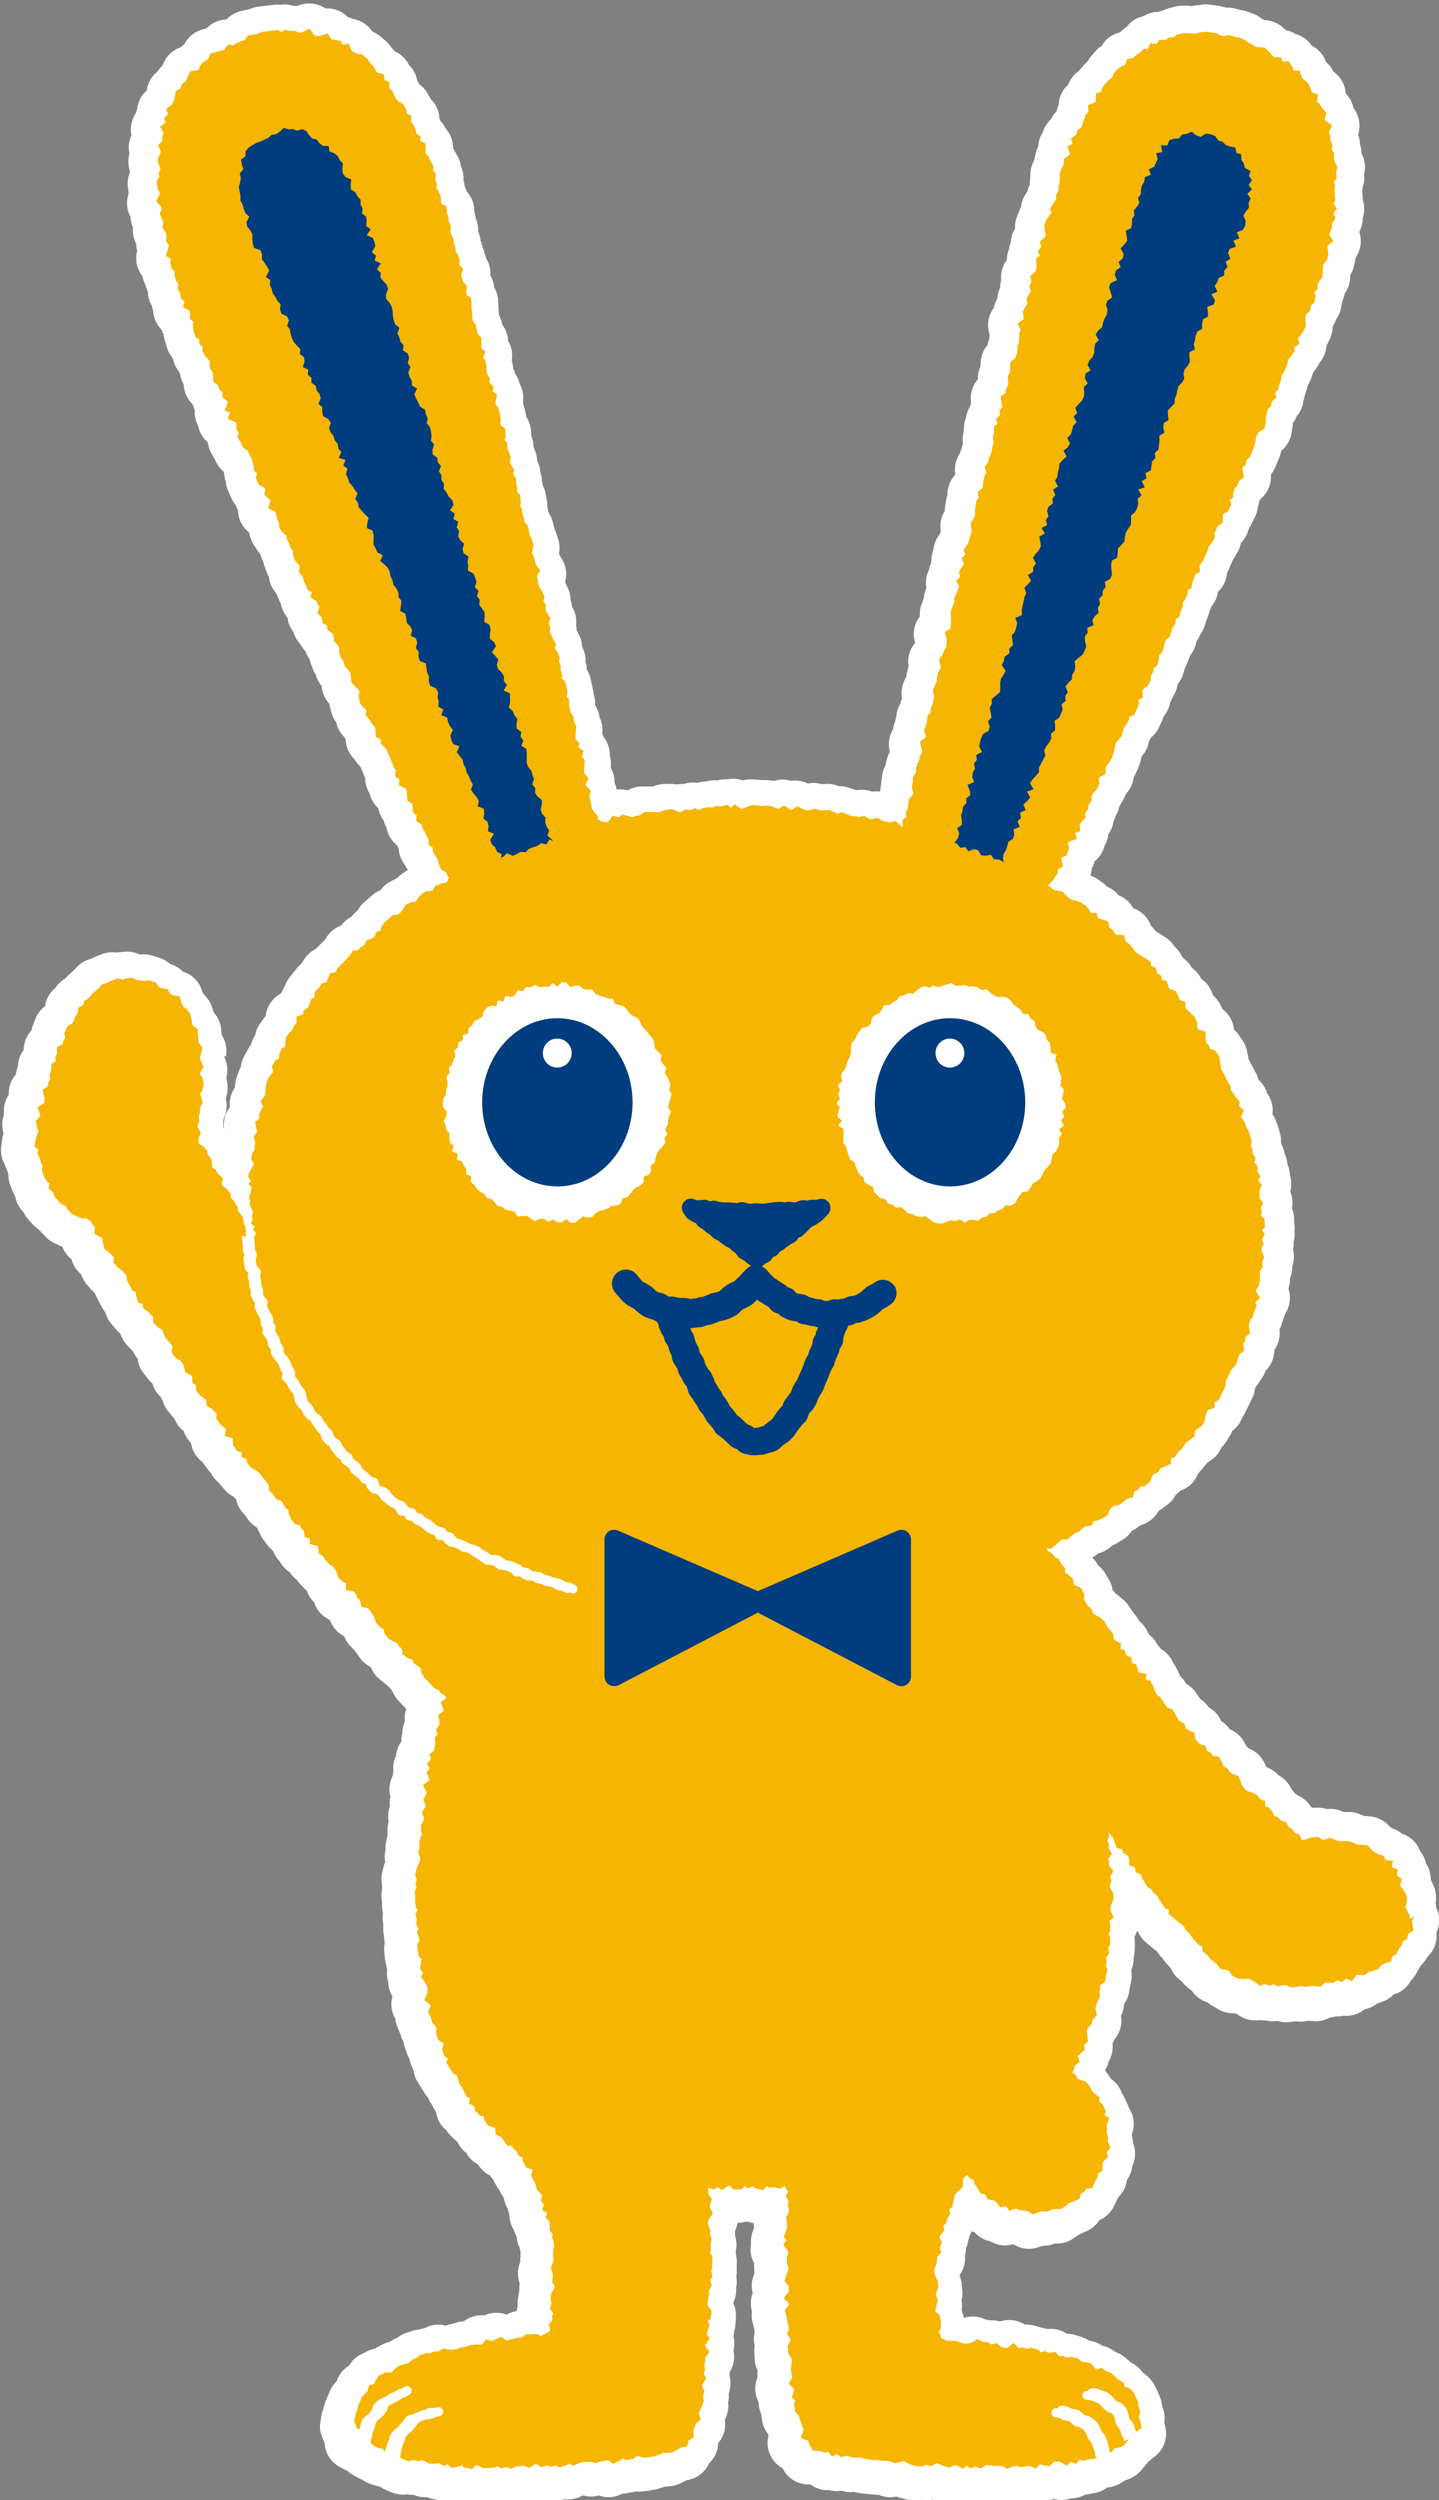 <svg id="_レイヤー_2" data-name="レイヤー 2" xmlns="http://www.w3.org/2000/svg" viewBox="0 0 78.46 136.28"><rect x="0" y="0" width="78.46" height="136.28" fill="#808080" stroke="none"/><defs><style>.cls-1,.cls-3{fill:#003d7f;stroke-width:0}.cls-3{fill:#fff}</style></defs><g id="_レイヤー_1-2" data-name="レイヤー 1"><path class="cls-3" d="M78.29 103.78l-.02-.03.02-.14c.03-.28-.01-.57-.13-.83l-.13-.29s-.01-.03-.02-.04c0-.31-.09-.62-.26-.88-.05-.25-.16-.47-.32-.66a1.55 1.55 0 00-.99-.96c-.15-.12-.32-.22-.51-.28l-.14-.09c-.27-.32-.65-.53-1.07-.57l-.32-.03h-.02l-.21-.08a1.54 1.54 0 00-.6-.13h-.3l-.2-.08c-.23-.08-.48-.11-.73-.08-.21-.07-.44-.09-.66-.07h-.12l-.09-.06c-.17-.28-.43-.5-.74-.63-.05-.04-.09-.08-.14-.11l-.15-.19s-.03-.03-.04-.05c-.14-.31-.38-.57-.69-.73-.13-.15-.3-.28-.48-.37l-.19-.09s-.05-.13-.06-.14c-.17-.4-.49-.71-.9-.87l-.12-.12-.14-.25c-.18-.31-.45-.54-.77-.67-.12-.18-.28-.33-.47-.45-.13-.31-.37-.58-.67-.74-.12-.18-.27-.34-.46-.45a.21.21 0 00-.04-.06l-.16-.23c-.14-.23-.34-.42-.57-.54l-.11-.17c-.06-.1-.14-.18-.22-.26-.02-.05-.04-.09-.06-.14l-.18-.35c-.04-.08-.1-.16-.15-.24-.14-.32-.38-.59-.68-.76-.05-.08-.11-.15-.17-.22-.11-.21-.26-.39-.45-.54-.02-.03-.03-.05-.05-.07-.1-.27-.27-.5-.5-.68-.06-.13-.14-.25-.24-.36l-.27-.37c-.09-.16-.2-.3-.34-.42l-.17-.14a1.51 1.51 0 00-.28-.22.896.896 0 00-.15-.19c-.03-.2-.1-.39-.2-.56l-.21-.35c-.1-.17-.23-.31-.38-.43-.08-.16-.19-.3-.32-.42.12-.06.23-.14.33-.23.29-.07.55-.22.76-.43.1-.04.2-.09.29-.14l.29-.18c.2-.12.36-.29.49-.48.11-.05.21-.11.31-.18l.18-.14h.04c.4-.13.73-.4.93-.76a.94.94 0 00.18-.12l.28-.21c.2-.14.36-.33.47-.54.08-.06.16-.14.23-.22l.17-.07c.37-.17.65-.47.8-.83.02-.02.03-.05.05-.07l.08-.11c.08-.07.15-.15.21-.23l.16-.21.23-.16c.26-.17.45-.42.57-.7.11-.1.2-.21.28-.34l.21-.35c.04-.06.07-.13.09-.2.26-.19.46-.46.57-.77.06-.08.11-.16.15-.25l.35-.72c.1-.18.16-.38.18-.59.02-.04.04-.07.06-.11.05-.05.09-.11.13-.17l.21-.31c.07-.11.13-.24.17-.36.31-.3.48-.71.48-1.13.23-.32.33-.72.28-1.12.06-.1.1-.21.13-.33l.13-.38c.02-.06.04-.11.06-.17.26-.4.32-.89.17-1.34l.05-.2c.03-.12.04-.25.03-.38.09-.2.13-.43.13-.65.1-.29.12-.61.04-.9.03-.14.04-.29.03-.43.06-.2.07-.41.05-.61.01-.1.02-.2 0-.3l-.03-.44a1.59 1.59 0 00-.11-.49c.06-.3.03-.61-.09-.9.08-.29.07-.6-.02-.88 0-.21-.05-.42-.14-.62a1.49 1.49 0 00-.14-.55c-.03-.18-.09-.36-.18-.52 0-.03-.01-.07-.02-.1 0-.17-.01-.33-.06-.49l-.08-.3s-.03-.09-.04-.13l-.07-.17c-.04-.13-.09-.25-.16-.36l-.05-.07s0-.03-.01-.04c.05-.39-.05-.79-.28-1.11a1.66 1.66 0 00-.35-.62l-.14-.16c-.04-.14-.09-.27-.16-.39l-.31-.58s-.04-.07-.06-.11c0-.04 0-.08-.02-.12l-.06-.3c-.04-.22-.12-.42-.24-.6l-.17-.25s-.08-.11-.09-.13c-.06-.09-.14-.16-.22-.23-.04-.46-.28-.86-.63-1.12l-.02-.04c-.07-.2-.19-.39-.34-.55l-.16-.17c-.1-.36-.32-.67-.63-.88-.12-.24-.3-.45-.51-.6-.11-.2-.26-.37-.44-.5-.03-.05-.07-.09-.11-.13-.09-.21-.23-.39-.4-.54-.13-.2-.3-.37-.5-.5l-.41-.26s-.08-.05-.12-.08c-.04-.06-.09-.11-.13-.16l-.13-.13c-.16-.46-.52-.8-.96-.95-.17-.32-.45-.57-.8-.71-.17-.21-.39-.38-.64-.48-.07-.08-.15-.15-.24-.21l-.21-.15c-.12-.09-.26-.17-.4-.22l-.05-.02c.04-.11.06-.23.07-.35.04-.08.08-.16.11-.25l.06-.18c.27-.21.45-.51.53-.83.11-.19.19-.4.21-.63.15-.21.24-.44.28-.69.05-.1.08-.2.11-.3.1-.16.17-.35.21-.54.04-.05.07-.11.1-.16l.18-.33c.03-.07.06-.13.09-.2.23-.24.37-.55.41-.89.04-.06.08-.13.11-.2l.15-.33s.03-.09.05-.14l.09-.3s.02-.1.03-.14v-.03c.17-.18.3-.4.36-.63l.06-.23.06-.09.05-.09c.18-.14.32-.33.42-.54l.15-.32s.04-.08.05-.13l.06-.15c.18-.22.31-.49.35-.78.03-.04.06-.09.08-.14l.14-.27.08-.16c.05-.13.09-.26.11-.39v-.02c.14-.17.25-.37.31-.58l.09-.32c.05-.08.09-.16.12-.24l.13-.34s.02-.05.02-.07c.13-.16.23-.34.29-.53l.08-.27v-.01c.09-.12.15-.24.21-.38.12-.16.21-.35.26-.55l.07-.23c.07-.13.11-.27.14-.41.02-.04.03-.08.05-.11l.08-.21c.18-.21.3-.47.34-.75v-.02c.29-.27.47-.64.5-1.04.04-.07.08-.15.11-.23l.17-.4.04-.08c.04-.05.07-.1.1-.16l.15-.26c.09-.16.16-.33.19-.51.22-.21.36-.49.43-.78.05-.07.1-.15.14-.24l.2-.4c.08-.16.13-.34.15-.52.04-.11.06-.22.08-.33.03-.05.05-.09.08-.13.39-.33.59-.82.55-1.32.12-.15.21-.31.28-.49l.14-.35c.04-.08.07-.16.09-.24l.07-.23c.29-.24.49-.58.55-.96l.05-.34c.01-.06.02-.13.02-.19.08-.11.15-.24.2-.37.22-.25.35-.56.38-.88a.83.83 0 00.06-.21l.07-.26c.05-.11.08-.22.11-.34l.15-.31s.04-.09.05-.13l.09-.26.16-.22c.07-.1.13-.2.18-.31.22-.26.36-.58.38-.92l.03-.06.16-.33c.1-.21.15-.44.15-.67.08-.12.14-.25.19-.39.13-.18.22-.38.26-.6l.08-.39c.06-.14.11-.29.13-.44l.02-.02c.18-.26.28-.57.28-.88V15c.09-.15.16-.31.2-.48l.06-.28c.02-.07.03-.14.04-.21.28-.41.35-.92.19-1.39.13-.24.2-.5.19-.76.11-.32.11-.67 0-1v-.14l-.03-.31.02-.14v-.06c.08-.21.11-.44.09-.67v-.09c.09-.36.04-.75-.13-1.08l-.02-.06c0-.16-.03-.32-.08-.47 0-.18-.04-.35-.1-.52.16-.5.06-1.05-.26-1.46-.05-.25-.15-.48-.32-.68l-.1-.13c-.03-.47-.28-.9-.67-1.17-.1-.2-.23-.38-.4-.52-.14-.4-.42-.71-.78-.89-.21-.31-.52-.53-.87-.63-.16-.1-.34-.18-.53-.21l-.18-.16c-.26-.23-.59-.37-.93-.39h-.06s-.05-.03-.07-.04l-.14-.08c-.13-.1-.27-.18-.42-.23l-.34-.13c-.09-.03-.17-.05-.26-.06l-.28-.07c-.19-.06-.39-.09-.59-.07-.11-.04-.23-.07-.35-.09l-.54-.08a1.34 1.34 0 00-.4 0l-.23.03c-.06 0-.12.01-.18.02L65 .33h-.04c-.08-.01-.16-.02-.23-.02h-.27c-.13 0-.26.02-.39.05l-.35.09c-.11.03-.22.08-.33.13-.09.02-.17.04-.26.07-.28 0-.54.09-.77.23-.36.07-.68.27-.9.55l-.15.12-.26.22c-.42.1-.77.36-.98.73l-.1.07c-.08.06-.15.12-.21.19l-.19.21s-.06.08-.08.1c-.06.07-.12.16-.16.24l-.18.18s-.07.08-.11.12l-.2.24c-.27.19-.48.46-.6.77-.31.27-.5.66-.52 1.09-.01.03-.02.05-.03.08l-.09.28c-.12.13-.22.27-.3.43-.21.2-.36.44-.44.71-.15.23-.24.5-.25.78-.11.2-.17.42-.19.65l-.1.24c-.09.2-.14.41-.14.63l-.03.49v.05c-.06.12-.1.25-.13.39l-.09.13a1.5 1.5 0 00-.26.72c-.03.05-.06.11-.08.17l-.12.29c-.09.22-.14.46-.12.7-.14.22-.22.48-.23.74-.05.12-.09.25-.1.38-.08.19-.12.39-.12.6-.24.31-.35.7-.31 1.1-.04.14-.06.28-.06.42-.09.18-.14.38-.15.58-.09.16-.16.33-.19.51-.3.4-.4.93-.24 1.42v.24c-.05.12-.08.24-.1.36-.21.24-.34.55-.37.87l-.03.32c-.09.21-.14.44-.13.68-.28.32-.43.76-.38 1.2v.1c0 .05-.02.1-.04.16-.12.2-.2.42-.23.65-.07.17-.11.35-.11.54l-.04.34c-.04.17-.04.35-.02.52l-.07.27c-.04.09-.07.18-.1.28-.21.32-.3.7-.25 1.07l-.02.1c-.26.29-.41.68-.4 1.08-.01.05-.03.1-.04.14l-.06.29c-.01.06-.02.15-.03.21l-.02.22v.02c-.2.31-.27.68-.22 1.04v.05s-.01.08-.02.11l-.11.17c-.16.23-.25.49-.27.76-.08.21-.12.43-.11.66-.06.13-.11.28-.13.42-.16.31-.2.66-.14 1-.08.17-.13.36-.14.55l-.09.23c-.1.23-.14.48-.12.73v.02c-.31.39-.42.91-.27 1.41s0 .02 0 .02v.02s-.09.12-.1.13c-.22.33-.32.73-.25 1.12l-.03.1-.04.19c-.02.08-.04.16-.05.24v.03l-.15.33c-.11.28-.14.59-.09.89-.04.09-.07.18-.09.28-.12.2-.19.42-.21.65l-.08.34c-.06.13-.09.27-.11.41-.21.34-.28.76-.18 1.17l-.03.14c0 .02-.02.04-.03.05-.05.1-.08.21-.11.31l-.07.31c-.1.19-.17.4-.18.62l-.06.46c-.01.07-.02.14-.02.21-.02.04-.03.08-.05.12-.14-.02-.28-.02-.41 0-.26-.1-.53-.12-.8-.08h-.08a.689.689 0 01-.08-.03l-.33-.11c-.18-.06-.36-.08-.55-.08-.25-.11-.52-.14-.79-.11h-.13c-.24-.07-.49-.08-.74-.03l-.07-.03c-.28-.12-.58-.16-.87-.12-.28-.09-.59-.09-.87 0-.03 0-.07 0-.1-.01l-.37-.03h-.26c-.06-.01-.13-.02-.19-.02l-.33-.02c-.17 0-.34.01-.5.06-.27-.1-.56-.12-.84-.06-.15 0-.3 0-.46.04l-.08.02h-.04c-.19-.02-.39 0-.57.06-.12 0-.24.01-.35.04l-.13.03c-.24-.03-.48-.02-.71.06-.13 0-.26 0-.39.03-.11-.02-.23-.03-.34-.03h-.32c-.17 0-.33.03-.49.08l-.18.06h-.6c-.27 0-.53.08-.76.21-.2-.05-.41-.07-.61-.04-.02-.13-.06-.25-.11-.36 0-.29-.07-.58-.21-.83v-.06c.02-.2 0-.4-.05-.59.01-.37-.11-.73-.34-1.02a.774.774 0 00-.07-.16v-.13c.03-.27-.03-.54-.15-.79-.03-.24-.11-.46-.24-.66v-.08c0-.17-.03-.34-.08-.5 0-.07-.02-.14-.03-.22l-.15-.68c-.04-.17-.11-.33-.2-.47v-.09c-.02-.11-.03-.21-.06-.31.01-.24-.03-.48-.13-.7l-.06-.15a1.51 1.51 0 00-.18-.65l-.12-.23c0-.09-.01-.19-.03-.28.04-.35-.03-.71-.22-1.01v-.02c-.02-.12-.05-.24-.08-.36 0-.21-.05-.42-.14-.61l-.16-.36c.13-.47.04-.98-.26-1.38l-.06-.12s0-.04-.01-.06c.05-.27.03-.55-.06-.81l-.1-.3c-.02-.07-.05-.14-.08-.2 0-.03-.01-.06-.02-.09l-.08-.3a1.75 1.75 0 00-.24-.54l-.04-.22s-.01-.08-.02-.12c0-.11 0-.22-.03-.33l-.06-.33c-.03-.16-.08-.31-.15-.45 0-.04-.02-.09-.03-.13l-.03-.21c0-.13-.04-.26-.08-.38-.01-.23-.07-.45-.18-.65 0-.18-.04-.37-.11-.54l-.09-.24v-.03c0-.17-.04-.34-.1-.5l-.03-.34c-.02-.26-.11-.52-.26-.73v-.05l-.06-.28-.03-.13-.08-.27s0-.03-.01-.04c.06-.36 0-.72-.18-1.03-.04-.19-.12-.37-.23-.53-.03-.1-.07-.2-.12-.29 0-.11-.02-.23-.05-.34l-.03-.13c.06-.36 0-.74-.2-1.05-.01-.32-.12-.63-.32-.89l-.02-.11c-.03-.14-.08-.27-.15-.39 0-.03 0-.06-.01-.09l-.02-.26v-.13l-.02-.26v-.12c-.02-.24-.1-.47-.22-.68-.02-.23-.09-.44-.21-.64.03-.34-.06-.68-.24-.96v-.03l-.09-.3c-.03-.09-.06-.18-.1-.27a1.19 1.19 0 00-.1-.32c-.01-.18-.06-.35-.13-.51.01-.24-.03-.49-.13-.71-.01-.13-.04-.25-.08-.37v-.04c0-.4-.15-.77-.41-1.06-.02-.05-.03-.09-.05-.14l-.07-.16c0-.11-.03-.21-.06-.32.02-.26-.03-.52-.14-.75-.03-.22-.1-.43-.22-.62l-.18-.32-.03-.06v-.09a1.63 1.63 0 00-.41-.99c-.07-.14-.16-.27-.27-.39l-.06-.15c-.02-.4-.19-.77-.47-1.04l-.18-.32c-.12-.21-.28-.38-.47-.52-.03-.07-.06-.14-.1-.21-.06-.31-.21-.59-.43-.8-.16-.33-.43-.6-.77-.75-.04-.05-.09-.1-.13-.14l-.08-.09c-.08-.13-.18-.24-.29-.34l-.22-.19c-.15-.14-.33-.25-.52-.33-.24-.37-.63-.62-1.07-.69-.09-.04-.18-.08-.27-.1-.32-.33-.77-.5-1.22-.47-.44-.3-1-.36-1.51-.14H16s-.1-.02-.1-.03c-.2-.05-.41-.06-.61-.03-.12-.01-.25-.01-.37 0l-.8.1c-.17.02-.33.06-.48.13l-.39.09c-.35.06-.66.23-.9.48-.41.01-.8.19-1.08.48l-.22.06c-.43.12-.79.41-.99.8l-.11.09s-.07.06-.1.09c-.4.14-.74.43-.92.83l-.09.19c-.1.09-.19.2-.26.31-.29.23-.5.57-.57.94v.08c-.32.27-.5.65-.53 1.04-.03.06-.05.12-.06.18-.25.36-.34.8-.25 1.23-.15.31-.19.66-.11 1-.08.27-.08.55-.01.83l.03.1s-.01.09-.01.13c-.1.25-.13.52-.09.79l.04.31c-.15.42-.12.9.1 1.29 0 .17.04.34.1.5l.03.08c-.03.31.04.62.18.9 0 .13.02.26.05.38-.13.49-.01.99.29 1.37l.02.09c.03.13.08.26.14.38.02.06.03.12.06.18l.07.19c0 .27.08.53.22.76.01.09.04.19.07.27.02.39.18.76.46 1.04.03.1.07.2.12.29v.06c.02.1.04.19.07.28l.1.33c.06.2.15.38.28.53.02.04.04.09.06.13.04.19.12.38.23.54l.14.21c.03.22.1.43.21.62v.05c.03.39.2.75.47 1.02.02.03.03.06.05.09.02.08.05.16.08.24-.02.31.05.61.19.87.02.1.05.19.08.28.1.23.25.44.44.6.03.25.12.5.26.71l.15.27c.1.24.26.46.46.62l.06.35c.01.07.03.14.05.2.02.17.06.34.13.5l.18.4c.06.13.14.26.23.37.03.1.08.2.13.3.01.47.23.91.61 1.2.03.23.11.45.24.65l.17.27c.05.08.11.16.17.23v.01l.1.23c.02.07.05.13.08.19.02.09.04.17.07.25l.13.35c.03.08.07.16.11.23.03.33.17.63.39.88 0 .02.02.04.03.06l.19.45s.03.07.05.1c.05.27.18.53.36.74.03.28.14.55.32.78.07.25.2.47.38.66.07.14.16.27.28.39.05.15.12.3.22.43.02.1.05.19.08.28l.11.28c.04.11.09.21.16.31v.03c.07.21.17.4.31.57v.08c.05.32.18.61.39.85l.02.02.03.15.09.34c.05.19.14.37.26.53.05.25.17.49.34.69l.13.16.05.09c.01.41.19.79.47 1.07.07.11.15.22.24.32l.09.09s.04.08.05.12l.21.49c0 .3.08.59.24.84.07.31.24.59.47.81.05.25.16.49.31.69.03.14.08.28.15.4.07.37.27.7.57.94l.09.19c.02.33.15.64.35.89.03.07.06.13.1.19l.05.07s-.01 0-.02.01l-.21.14c-.13.08-.24.17-.34.28-.02 0-.04.02-.06.03l-.26.14c-.24.11-.45.29-.6.5-.18.07-.35.18-.5.32l-.32.28s-.09.08-.12.1c-.08.07-.15.16-.21.25l-.13.19c-.12.09-.22.19-.31.31-.22.11-.41.28-.56.48-.33.12-.62.35-.81.66l-.06.1-.09.09-.29.29s-.09.09-.12.13h-.01c-.33.17-.59.43-.75.77-.11.09-.22.2-.3.31l-.29.36c-.15.17-.27.36-.34.57-.07.11-.13.23-.17.35-.04.03-.07.07-.1.1-.43.25-.73.69-.78 1.19 0 0 0 .02-.01.02-.04.04-.07.09-.11.13l-.22.32c-.12.18-.2.38-.24.59-.07.11-.13.22-.17.34l-.06.18c-.06.07-.11.15-.15.23l-.21.38c-.1.19-.17.39-.19.6-.04.07-.07.14-.1.21l-.08.22c-.06.13-.09.27-.11.4l-.03.23v.06c-.23.32-.32.7-.28 1.08-.27.35-.38.79-.3 1.23v.03a.794.794 0 00-.06-.22c0-.09.01-.18 0-.27l.03-.17c.16-.33.2-.71.11-1.07l.04-.16c.07-.23.08-.47.04-.71l-.05-.29c.09-.33.07-.67-.06-.99s.03-.13.03-.13c.09-.41 0-.85-.22-1.2l-.03-.31c-.03-.34-.17-.65-.4-.9l-.11-.33a1.42 1.42 0 00-.27-.48l-.16-.19s-.05-.07-.08-.1l-.02-.08c-.15-.51-.55-.91-1.05-1.06-.19-.2-.44-.34-.7-.42-.17-.15-.36-.26-.58-.33l-.29-.09c-.23-.09-.49-.12-.73-.09h-.05c-.27-.13-.57-.18-.87-.15l-.38.04h-.04c-.26-.04-.53 0-.78.09l-.33.13c-.07.03-.13.06-.19.09l-.09.04s-.1.03-.12.04a1.5 1.5 0 00-.69.47l-.42.4-.1.1-.07.07c-.22.13-.4.3-.53.51-.29.24-.49.58-.55.96 0 .01-.01.03-.02.04-.23.17-.4.41-.51.68l-.13.34c-.04.1-.07.2-.09.3-.26.28-.42.66-.42 1.05-.18.24-.29.52-.31.83l-.04.19c-.04.1-.06.2-.07.31-.27.3-.41.7-.39 1.11-.21.31-.3.69-.26 1.07-.1.26-.12.56-.07.84l.04.2c-.03.08-.05.17-.06.26l-.06.42c-.05.36.02.73.2 1.03.02.08.05.16.09.24l.09.23c0 .22.03.44.11.64l.09.23c.03.09.07.17.11.25l.07.13c.05.32.21.62.45.86.06.13.14.25.23.36l.17.19c.06.07.12.14.19.2l.2.17s.06.05.1.08c.04.05.08.09.12.14l.16.16c.15.17.33.31.54.4l.41.19c.1.27.27.5.5.68.08.32.27.6.52.81.06.2.17.39.3.55l.25.29c.06.07.14.14.21.21.02.06.05.13.08.19l.26.5c.06.12.13.22.21.32l.05.14c.09.26.24.48.43.66.09.14.21.27.35.38.07.23.19.43.35.61l.26.28.09.09c.06.13.14.26.23.37h.01c.03.3.14.58.33.81l.25.32c.07.09.15.17.23.24.08.28.24.54.45.73.03.07.07.14.11.21.06.21.16.41.3.58l.24.29s.07.09.11.12c.1.26.27.49.49.66.06.18.16.35.28.51l.13.16c.06.42.3.79.64 1.04.03.06.07.12.11.17l.26.34s.05.06.08.09c.1.2.25.37.42.51.02.03.05.06.07.09l.23.27c.14.16.3.3.49.39l.16.17c.06.3.21.57.43.79l.08.09s.06.1.07.11c.14.22.32.39.54.52.01.02.03.04.04.06v.02l.17.35c.04.09.09.17.15.25l.21.27c.09.12.2.23.32.33.08.22.2.41.36.57.13.25.32.45.55.6.1.16.23.3.39.42.05.07.1.14.16.2l.26.28s.07.06.11.09l.04.1c.08.21.21.4.37.55.13.43.45.78.86.96.13.39.42.71.78.89.07.2.18.38.33.53l.26.27.06.09.18.25c.11.17.25.31.42.42l.21.14c.1.25.26.48.48.65l.31.25s.07.05.1.08c.06.06.12.12.19.18 0 .02.02.04.03.05l.17.31c.08.14.19.28.31.39l.23.24s.06.07.09.1h.01c-.08.23-.1.47-.08.71-.09.2-.13.4-.13.62-.04.15-.06.3-.06.46-.16.23-.26.49-.29.77-.12.25-.17.53-.14.81-.02.09-.03.18-.03.27-.19.36-.24.78-.13 1.17-.04.17-.05.34-.03.51-.1.26-.12.55-.07.82-.05.16-.06.33-.06.49v.26l-.06.27s-.02.11-.03.13c-.02.13-.03.27-.02.4-.05.22-.06.44-.02.66-.03.07-.05.14-.07.21l-.08.31c-.06.24-.07.49-.02.72v.28c-.04.17-.04.35-.02.53l.02.12v.2c0 .08 0 .16.02.24l.03.2c-.03.2-.02.4.02.59v.07c-.02.19 0 .37.04.55 0 .13.01.26.04.39-.03.15-.04.31-.03.47l.03.33c0 .06.02.12.03.18l.04.21s.02.11.03.13c0 .04.02.07.03.11v.06c-.03.22 0 .44.06.65 0 .27.08.54.23.78-.12.42-.06.86.16 1.23.02.19.07.37.15.54l.12.29c.04.14.1.28.17.41.01.1.04.21.07.31l.14.39c.03.08.07.17.12.24.02.11.05.23.09.33l.13.31c.03.2.09.4.2.58l.45.72c.04.06.09.12.14.17.04.11.1.22.17.32l.28.51v.02c.06.36.25.68.53.91.07.1.14.2.23.29l.29.28s.07.06.1.09l.1.17c.1.17.24.31.39.43.14.26.36.47.62.61l.02.03s.07.1.08.11c.15.2.35.37.57.47.05.08.11.16.18.24l.09.18.06.11c.06.11.12.21.2.3.03.08.06.15.11.22l.11.18.03.12c.04.17.1.33.19.47.02.1.04.21.08.3 0 .29.08.57.23.82.04.13.1.26.17.39.01.21.07.42.16.61.01.07.03.14.05.21v.27c-.01.09-.02.19-.01.28l-.04.11c-.12.34-.12.71 0 1.05v.1c-.02.1-.02.2-.01.3-.02.08-.04.16-.05.24l-.05.39v.26c-.02.08-.04.16-.04.24-.19.03-.38.09-.55.19h-.02c-.39-.14-.82-.13-1.2.05-.39-.04-.8.07-1.11.31l-.22.03c-.09.01-.17.04-.25.07l-.18.05c-.11.02-.23.05-.34.09h-.05c-.37-.1-.76-.04-1.1.14-.1.02-.2.04-.3.08-.13 0-.26.03-.38.07l-.33.11a1.5 1.5 0 00-.45.24l-.06.04c-.14.05-.27.12-.39.21l-.09.02c-.13.04-.25.09-.37.15l-.27.15s-.05.03-.08.05c-.15.03-.29.07-.42.14l-.37.19c-.23.12-.43.3-.57.52l-.04.07c-.32.19-.56.49-.68.85l-.07.08c-.14.15-.25.32-.32.51l-.16.37c-.06.12-.1.24-.13.37l-.05.17-.04.12c-.03.08-.05.15-.06.23l-.06.36c-.05.29-.02.58.1.85l.13.33c.03.53.33 1.01.81 1.28l.16.09c.08.04.16.08.25.11.1.1.22.19.35.26l.28.15c.07.04.15.08.23.11.14.1.3.18.46.23l.27.08.21.06.06.03.05.03c.08.05.17.09.25.13l.32.13c.25.1.53.13.8.09.1.02.21.03.32.02.19.08.39.13.6.13h.15c.16.07.32.11.49.13.27.11.57.14.86.08l.13-.02.37.08c.26.06.53.05.78-.03h.21l.58-.02c.18.04.36.05.54.03.31.07.63.05.93-.07.28.08.57.08.84 0 .19.03.38.03.57-.01.13.02.26.02.39 0 .27.06.56.04.82-.05h.02c.3.03.6-.02.88-.16l.11-.05.1.02c.25.06.51.05.75-.02.39.14.83.13 1.21-.06l.09-.04c.07 0 .13 0 .2-.02l.42-.07.12-.03c.13.02.26.01.38 0l.26-.03s.08 0 .12-.02l.14-.03c.11-.01.22-.03.33-.07l.25-.08.09-.03.28-.02c.22-.02.43-.08.62-.18l.27-.14s.02-.01.03-.02h.05c.53-.1.96-.45 1.17-.92.3-.29.48-.68.49-1.1.3-.34.43-.79.36-1.24l.09-.23c.09-.24.12-.49.09-.74.04-.16.05-.32.03-.48.11-.3.13-.63.05-.94v-.23c.23-.36.3-.78.21-1.18.06-.26.06-.52 0-.78.02-.08.03-.17.04-.26.03-.1.05-.2.06-.3l.03-.34v-.13c.02-.27-.03-.54-.14-.78v-.02c.12-.25.17-.52.15-.79.05-.21.05-.42.02-.63 0-.07.02-.13.02-.2v-.68c0-.13-.03-.26-.06-.39v-.08c.07-.29.06-.59-.03-.87 0-.09 0-.17-.01-.26.07-.14.12-.3.14-.45h.05c.14 0 .27-.03.41-.06h.09l.28.07s.04 0 .05.01c0 .06 0 .12.02.18v.09l-.03.09c-.11.25-.15.51-.13.77-.07.35-.01.73.17 1.05v.31c0 .07.01.14.02.21l-.08.26c-.09.28-.09.57-.02.85-.12.32-.13.66-.04.98-.03.22-.02.45.05.67l.08.35s.01.09.02.13c-.06.25-.06.5 0 .75-.02.12-.03.24-.02.36l.02.35c0 .22.06.43.16.62-.02.13-.02.25 0 .37-.19.44-.17.94.05 1.35 0 .22.05.45.14.65l.05.34c.04.28.15.54.33.76v.02s.03.03.03.04c-.2.71.12 1.46.76 1.81l.03.05c.26.49.76.81 1.32.83h.18c.29.23.65.33 1 .31.22.06.46.07.69.03l.11.03c.18.05.37.06.55.04l.25.05s.05 0 .07.01l.22.03c.06 0 .12.01.18.02l.35.03c.05 0 .11.01.16.01l.18.02c.29.12.61.15.91.08l.18.06.27.07c.14.04.28.06.42.06h.32c.07 0 .13 0 .19-.01.21.04.42.03.62-.01l.17.05c.23.07.46.08.69.05.24.08.5.1.74.06.15.01.29 0 .44-.02.31.06.63.02.92-.11h.11c.21.1.45.16.68.16.19 0 .37-.03.55-.1.16.02.32.02.47-.01h.01c.38.13.79.12 1.15-.04.23.02.45 0 .66-.08.31.09.64.07.94-.03.27 0 .53-.07.76-.2h.03l.42-.08c.28-.03.54-.14.76-.31.24-.02.47-.09.68-.21l.12-.07.18-.12h.04s.12-.05.14-.06c.27-.1.51-.26.69-.48l.27-.32.12-.15a.7.7 0 00.1-.08l.3-.24c.46-.38.66-.98.53-1.56l-.06-.25c.04-.26.02-.53-.07-.78l-.05-.13c-.01-.16-.05-.32-.11-.47l-.09-.21-.06-.15-.12-.24s-.05-.1-.07-.12c-.09-.16-.21-.3-.34-.42l-.3-.25c-.14-.2-.33-.36-.55-.47l-.29-.23c-.17-.17-.37-.29-.59-.37l-.16-.1c-.18-.12-.38-.21-.58-.25-.18-.13-.39-.21-.61-.26l-.11-.02c-.14-.09-.29-.16-.45-.21l-.3-.09c-.15-.05-.3-.07-.45-.07-.31-.21-.68-.3-1.06-.26-.08-.02-.17-.04-.26-.05-.02 0-.04-.01-.07-.02l-.36-.11c-.18-.05-.36-.07-.55-.06-.4-.26-.91-.32-1.36-.17-.16-.05-.34-.07-.51-.06-.09-.02-.18-.04-.28-.05-.37-.18-.8-.21-1.19-.08v-.07c-.03-.12-.06-.24-.11-.35.03-.18.03-.37 0-.56.04-.18.06-.36.04-.54l-.03-.25c0-.18-.05-.37-.12-.54v-.03c.23-.31.33-.69.29-1.06.04-.13.06-.27.06-.41.06-.14.1-.28.12-.43.04-.08.06-.17.08-.26l.02-.04c.04-.06.07-.12.1-.19.04.02.09.03.14.05.23.26.53.43.87.5.35.21.78.28 1.19.17h.1c.43.28.96.31 1.43.11l.18-.04c.21 0 .42-.04.61-.12h.07c.33.01.66-.08.93-.27l.29-.2s.03-.02.05-.03c.02 0 .03-.01.05-.02l.33-.15c.29-.13.54-.34.71-.6.36-.16.66-.45.82-.82l.18-.37s.03-.05.05-.08c.25-.25.41-.57.45-.92.17-.23.27-.5.3-.78.18-.39.2-.85.03-1.26 0-.15-.03-.3-.07-.44l.03-.08c.16-.47.09-.98-.18-1.38-.02-.06-.04-.12-.07-.18l-.18-.39a.817.817 0 00-.12-.2c-.1-.29-.28-.55-.53-.75l-.09-.07c-.04-.07-.08-.14-.13-.21l-.18-.24c.09-.15.16-.3.19-.47.17-.28.25-.62.22-.96v-.03c.04-.08.08-.16.11-.24.3-.36.43-.82.35-1.27.1-.21.16-.43.17-.65.15-.21.25-.44.28-.7l.09-.48c.05-.22.06-.44.02-.66.09-.22.14-.45.13-.68.03-.11.05-.22.05-.33l.02-.39c0-.09 0-.18-.02-.27v-.16c.06-.1.1-.21.13-.32a.7.7 0 00.08.1c.1.22.26.42.45.57l.35.29s.1.09.15.12l.07.05v.01c.08.12.17.24.28.34l.03.05c.05.08.11.15.17.22l.27.3c.11.25.28.47.5.64l.1.08c.08.11.18.21.29.3l.22.18s.03.02.04.03.07.1.08.11c.2.25.48.43.78.52.08.07.16.13.25.18l.36.21c.19.11.41.17.63.19l.3.02.17.11c.33.22.72.31 1.1.25.12.02.25.03.38.02.2.05.41.06.61.02.23.08.48.1.72.06l.28-.04c.21.04.43.03.64-.02h.04l.21.01c.35.04.69-.03.99-.2.1 0 .2-.02.3-.05.15 0 .3 0 .45-.04.4.04.81-.09 1.13-.35.24-.05.47-.15.67-.31l.28-.1c.24-.08.45-.21.62-.39l.09-.03c.37-.13.68-.4.86-.74.14-.14.26-.3.34-.48l.13-.22s.06-.08.08-.13c.14-.13.26-.29.35-.46.36-.34.55-.83.49-1.33.2-.43.2-.93-.02-1.37z"/><path d="M76.81 104.6l.08-.12-.19-.38-.07-.15.05-.15v-.02l.04-.29v-.07l-.13-.29v-.02l-.18-.23-.07-.11.05-.19.04-.16-.25-.18v-.15l.03-.2-.3-.09v-.12l.04-.25-.42-.05-.04-.11-.04-.11-.34-.11-.17-.1-.15-.11-.15-.18-.07-.08-.36-.03H74l-.18-.09-.24-.09-.04-.02h-.31l-.2.02-.18-.07-.24-.09-.07-.03-.31.08-.13.02-.16-.11-.08-.05-.34.04h-.03l-.27.09-.18.05-.07-.02-.07-.17-.04-.1-.27-.11-.1-.15-.03-.05-.2-.12-.08-.16-.05-.1-.29-.09-.11-.13-.05-.05-.21-.07-.06-.15v-.03l-.18-.22-.05-.06-.18-.05-.02-.15v-.14l-.31-.14-.1-.15-.04-.06-.29-.14h-.02l-.23-.07-.12-.11-.12-.14-.08-.21-.1-.25-.04-.1-.33-.12-.14-.1-.12-.16-.03-.04-.19-.11-.07-.17v-.02l-.14-.23-.06-.11-.32-.04-.07-.11-.04-.06-.2-.09-.05-.16-.04-.12-.32-.11-.12-.13-.11-.13-.04-.22-.02-.13-.34-.16-.12-.07-.05-.16-.03-.11-.27-.14-.1-.14-.11-.21-.14-.22-.04-.07-.27-.09-.09-.13-.14-.2-.13-.2-.03-.05-.2-.13-.07-.16-.09-.24v-.02l-.13-.23-.06-.12-.23-.03v-.1l.02-.23-.41-.07-.04-.09-.07-.24-.04-.13-.24-.07v-.28l-.29-.14-.05-.15-.04-.12-.22-.07v-.13l.03-.16-.34-.18-.08-.09-.02-.21v-.08l-.22-.24-.13-.17-.1-.2-.02-.04-.22-.2-.02-.02-.25-.13-.13-.1-.07-.17-.02-.06-.21-.18-.1-.18-.1-.15.02-.22v-.08l-.16-.28-.05-.08-.29-.11-.07-.09-.05-.22-.02-.08-.28-.23-.13-.08v-.24l-.2-.24-.11-.2-.03-.05-.24-.14-.1-.14-.04-.05-.2-.11-.09-.14h.27l.26-.22.19-.16.11-.12h.17l.09.02.28-.21.16-.14.19-.07.06-.02.19-.2.14-.08.22-.04.12-.02.13-.24.14-.02h.03l.26-.11h.02l.23-.15.06-.04.14-.3.1-.14.14-.07.23-.05h.05l.24-.19.15-.13.2-.06.15-.04.06-.32.11-.04.08-.02.13-.19.18-.03h.06l.25-.2.06-.04.11-.3.08-.12.17-.07.08-.03.12-.22.16-.06h.01l.25-.11.15-.07v-.3l.08-.02.11-.02.18-.27.16-.15h.02l.16-.22.11-.18.17-.11.21-.16.09-.06.03-.3.1-.09.2-.14.05-.03.16-.26.02-.04.05-.29.07-.2.05-.1.2-.06.17-.05v-.31l.13-.06.08-.04.14-.3.11-.21.11-.23.03-.05v-.27l.09-.16.11-.22.08-.2.15-.15.02-.02.15-.23.02-.04.07-.27.05-.15.16-.13.12-.11-.08-.32.08-.1.05-.07v-.22l.14-.11.11-.09-.06-.37.02-.18.06-.17.13-.18.02-.04.07-.26.09-.21.04-.09-.08-.2.1-.08.17-.14-.23-.37.03-.1.11-.21.02-.03.06-.27v-.04l-.01-.28v-.16l.1-.16.05-.07-.02-.28.07-.18.03-.09-.12-.33-.03-.14.08-.15.06-.11-.11-.24.08-.13.09-.15-.16-.21.09-.09.07-.08-.02-.35v-.09l-.2-.19.03-.09.02-.07-.05-.24.07-.18.04-.12-.19-.27v-.37l.07-.21.05-.15-.19-.2.06-.11.06-.13-.17-.27.02-.17v-.12l-.17-.19.03-.13.03-.11-.16-.25v-.24l-.1-.19.04-.18v-.07l-.07-.29-.09-.25v-.02l-.13-.21-.07-.21v-.02l-.15-.23-.07-.11.08-.17.08-.18-.26-.21.02-.13.02-.12-.24-.26-.11-.19v-.02l-.14-.15v-.17l-.02-.06-.15-.26-.11-.2-.1-.22-.12-.19-.05-.19-.03-.24-.05-.26v-.06l-.18-.25-.05-.07-.27-.09-.04-.11-.02-.06-.15-.17-.03-.17v-.26l-.02-.17-.39-.12-.05-.06v-.26l-.11-.28-.02-.05-.2-.21-.19-.18v-.02l-.13-.08v-.35l-.32-.12-.04-.13v-.02l-.12-.24-.05-.1-.31-.1-.07-.09-.06-.2-.04-.14-.27-.07-.02-.12-.02-.11-.23-.13-.03-.17-.03-.13-.25-.09-.02-.14-.02-.11-.31-.19-.2-.13-.21-.13-.14-.11-.1-.17-.02-.03-.19-.2-.02-.02-.15-.1-.06-.19-.06-.18h-.4l-.07-.07-.13-.19-.03-.05-.16-.09-.03-.19-.03-.14-.4-.14-.14-.02-.04-.14-.06-.17h-.32l-.04-.09v-.03l-.18-.23-.02-.03-.23-.16-.03-.02-.26-.1h-.02l-.24-.05-.14-.09-.16-.13-.16-.17-.06-.06-.33-.06-.17-.05-.14-.13-.02-.02-.12-.06.02-.05.15-.14.17-.2v-.02l.15-.22.05-.07-.02-.19.12-.06.18-.09-.09-.43.02-.06.18-.09.09-.05.11-.33.02-.07-.06-.28.03-.05.23-.08.23-.08-.1-.32.09-.03.19-.06-.03-.38.08-.11.16-.17.08-.08-.02-.28.1-.11.06-.06.02-.26.11-.12.06-.07v-.3l.07-.13.16-.16.03-.03.13-.25.04-.07-.04-.29.04-.08.2-.11.13-.06v-.35l.09-.14.14-.19.02-.02.12-.24v-.02l.09-.25.05-.27.04-.19.1-.14.16-.18.05-.04.08-.29.07-.2.12-.18.13-.22.03-.05v-.16l.18-.06.09-.03.15-.32.09-.24.03-.08-.05-.18.09-.04.16-.07-.03-.38.06-.1.18-.13.05-.03.14-.27.02-.05.03-.25.09-.17.03-.05.02-.2.13-.09.07-.05.09-.32v-.03l.01-.2.11-.11.04-.04.11-.28v-.02l.05-.25.05-.14.16-.12.06-.05.1-.31.05-.2.12-.15.05-.07v-.22l.13-.09.07-.05.08-.31.09-.2.02-.04v-.23l.12-.15.02-.02.1-.26.02-.04v-.18l.13-.09.09-.06.05-.32.09-.19v-.03l.05-.17.15-.1.13-.09-.05-.32.09-.09.02-.02.14-.24v-.02l.11-.24.1-.22v-.02l.06-.2.13-.14.02-.02.14-.24.03-.05v-.28l.09-.17v-.02l.07-.17.17-.11.11-.08v-.39l.02-.1.17-.07.08-.04.2-.4-.09-.24.07-.05.1-.06.04-.35.05-.16.14-.15.03-.04.07-.21.16-.13.12-.09-.08-.41v-.13l.13-.12.05-.05.05-.24.14-.12.05-.05.1-.29.1-.21v-.02l.08-.26v-.02l.03-.24.07-.17.09-.14.21-.12.1-.06.06-.37.01-.26.06-.21v-.02l.03-.18.13-.12.06-.06.05-.25.14-.13.1-.1-.06-.28.1-.08.06-.05.07-.31.08-.21.02-.04v-.22l.12-.14v-.02l.13-.24v-.02l.09-.24v-.03l.04-.19.13-.13v-.02l.17-.22.05-.07-.02-.22.13-.09.15-.1-.09-.31.09-.08.03-.02.16-.24h.01l.12-.24.03-.06-.02-.32v-.22l.04-.13.15-.12.08-.07.02-.26.13-.12.06-.05.06-.32v-.06l-.05-.2.08-.08.09-.08v-.29l.09-.14.15-.21.04-.06v-.33l.01-.2.05-.15.14-.18.04-.04.07-.3v-.05l-.05-.31v-.1l.14-.12.18-.14-.23-.35.05-.1v-.02l.1-.25v-.04l.02-.22.11-.17.06-.11-.1-.25.08-.12.1-.14-.18-.28.06-.1.04-.07-.04-.32v-.22l.02-.22v-.06l-.06-.18.1-.14.05-.08-.03-.3.05-.21.02-.09-.15-.29-.04-.19v-.29l-.12-.2.03-.16v-.08l-.11-.26v-.2l-.01-.05-.07-.16.09-.19.09-.19-.37-.27-.04-.08.06-.2.04-.13-.24-.3-.14-.2-.02-.03-.12-.1.03-.17.03-.2-.35-.14-.03-.13v-.03l-.12-.26-.02-.06-.23-.18-.12-.13-.07-.21-.06-.17h-.33l-.03-.11v-.03l-.16-.25-.08-.14-.32.04-.04-.09-.06-.15h-.36l-.11-.1-.16-.18-.2-.19-.06-.06-.34-.02-.17-.02-.14-.11-.03-.02-.23-.11-.18-.14-.03-.02-.27-.1h-.03L67.28 2l-.22-.07-.07-.02-.27.06-.15-.03-.2-.11-.04-.02-.29-.04-.24-.04h-.03l-.28.03h-.01l-.24.05-.21.02-.23-.02h-.31l-.27.07h-.05l-.19.16h-.17l-.08.01-.19.14-.18-.02h-.14l-.17.22h-.15l-.19-.03-.11.31h-.1l-.11-.02-.25.23-.19.13h-.01l-.15.14-.2.05-.14.03-.1.3-.13.06h-.02l-.23.15-.03.02-.19.21-.03.04-.08.22-.14.1h-.02l-.19.2-.16.21-.05.06-.02.2-.13.04-.17.05-.02.42-.04.08-.2.07-.18.07.03.37-.1.1-.05.04-.1.29-.08.24-.05.16-.16.12-.07.05-.06.24-.15.12-.14.11.1.27-.09.04-.2.1.13.41-.03.07-.19.13-.1.07-.02.32-.09.17-.1.24-.02.05v.31l-.01.23-.05.21v.02l-.02.21-.09.18-.03.05v.24l-.12.15-.14.22-.07.1.09.25-.08.08-.02.02-.16.23-.02.03-.1.25-.02.06.03.32.04.21-.04.11-.16.16-.1.1.06.29-.09.11-.09.12.1.24-.09.06-.11.09.03.37-.03.21-.03.14-.17.13-.12.1.07.33-.07.14-.05.09.09.27-.07.12-.13.21-.05.09.06.26-.08.12-.13.23-.04.07.04.31v.11l-.17.13-.15.12.16.35-.06.12-.02.05v.3h-.01v.21l-.07.18-.02.04v.27l-.06.21-.05.15-.18.14-.08.06-.03.35v.21l-.09.17-.03.06.02.32V21l-.09.16-.04.07v.18l-.15.1-.13.08.05.43.04.16-.09.12-.07.08.04.24-.11.11-.12.12.1.25-.1.07-.1.07v.35l-.06.21v.05l.04.25-.05.17v.02l-.05.25-.05.2-.09.2-.02.03-.04.22-.12.17-.07.1.09.29-.07.13-.02.03-.06.27-.04.26v.15l-.16.12-.13.09.06.32-.09.13-.03.04-.06.29v.02l-.02.26v.23l-.06.16-.13.2-.05.08.05.33v.18l-.08.18v.03l-.06.24-.08.18-.14.19-.08.12.11.25-.09.08-.12.12.12.31-.07.11-.14.24-.06.1.08.24-.09.09-.13.13.16.33-.06.11v.02l-.09.24-.1.21-.02.05v.25l-.09.19-.09.24-.02.05.03.31v.22l-.03.22v.17l-.16.1-.16.1.12.4-.03.18v.23l-.1.15-.02.02-.08.23-.14.19-.06.09.08.34v.15l-.11.17-.02.03-.06.28v.02l-.02.21-.09.19-.1.24-.03.09.09.29-.04.17-.04.22-.09.2-.02.04v.22l-.13.15-.05.06-.03.3-.04.2-.09.21-.04.1.12.29-.03.07-.18.15-.12.1.1.41.03.15-.09.13-.04.05-.04.26-.1.18-.02.04-.06.27v.02l-.02.2-.11.16-.03.06-.02.29-.04.23v.07l.08.26-.03.1-.15.16-.05.05-.06.31v.02l-.01.21-.09.18-.04.09.06.19-.12.09-.11.08.02.33v.03h-.03l-.08-.05-.19-.17-.1-.09-.32.09-.16-.06h-.03l-.21-.04-.17-.11-.1-.06-.32.09-.13-.03-.18-.11-.09-.05-.29.07-.16-.05h-.04l-.22-.01-.17-.09h-.02l-.25-.09-.09-.03-.22.09-.11-.08h-.02l-.26-.11-.06-.03-.29.03h-.19l-.21-.07-.06-.02-.3.07-.17.03-.17-.07-.23-.1-.13-.06-.28.2-.08-.02-.2-.14-.14-.09-.3.19-.12-.03-.22-.1-.04-.02-.28-.03h-.03l-.23.03-.2-.04h-.02l-.26-.02H41l-.29.11-.21.09h-.11l-.17-.12-.16-.12-.22.2-.08-.08-.1-.09-.33.08-.21-.02h-.06l-.24.09-.19-.02h-.04l-.28.06h-.04l-.15.1-.12-.06-.1-.05-.28.11-.18-.03h-.09l-.24.13h-.12l-.22-.11-.05-.03h-.34l-.27.09-.19.07-.19-.02h-.61l-.24.18-.18.03h-.03l-.18.08-.17-.05-.26-.07-.11-.03-.22.15-.15-.04-.17-.05-.24.33-.11.02h-.17l-.23-.12-.08-.04.04-.13-.25-.3-.1-.16-.03-.19-.05-.25v-.02l-.06-.18.05-.19.03-.14-.26-.26-.02-.08.09-.19.07-.14-.23-.27-.02-.14.02-.22.02-.25v-.11l-.15-.19.04-.13.05-.18-.28-.19.02-.1.03-.13-.21-.22v-.14h.01v-.25l.03-.25v-.07l-.12-.24-.02-.2v-.06l-.16-.24-.05-.19-.04-.2v-.31l-.14-.18.04-.15.02-.06-.06-.3-.06-.24-.02-.09-.2-.14.03-.1.02-.07-.09-.27v-.26l-.09-.2.03-.19v-.07l-.12-.29-.02-.04-.12-.13.04-.12.03-.11-.17-.31-.1-.22-.08-.16.03-.18v-.08l-.09-.2.06-.17.04-.11-.19-.3-.07-.16v-.2l.01-.08-.13-.2.04-.16.02-.08-.14-.3v-.02l-.15-.2-.05-.18-.03-.23v-.02l-.05-.15.1-.19.08-.14-.23-.3-.05-.18-.05-.23v-.03l-.11-.18.02-.17.05-.25v-.07l-.09-.3v-.02l-.12-.2-.02-.19v-.02l-.06-.25-.02-.07-.18-.18v-.16l-.02-.03-.08-.24-.03-.22v-.04l-.1-.19.04-.18v-.05l-.04-.29v-.07l-.17-.18.02-.15v-.05l-.07-.26v-.22l-.02-.08-.14-.17.04-.15.02-.1-.18-.29-.06-.14.04-.19.02-.07-.12-.3-.08-.19v-.31l-.16-.15.05-.12.03-.06-.03-.32v-.1l-.25-.2-.02-.12.02-.23v-.04l-.06-.28-.07-.25v-.04l-.15-.18v-.14l.05-.24.03-.16-.25-.17.03-.09.05-.15-.24-.23v-.14l.02-.08-.15-.26-.03-.17v-.26l-.07-.27v-.06l-.12-.13.06-.15.07-.16-.25-.22.03-.13v-.4l-.2-.24-.05-.18-.05-.24v-.05l-.16-.22-.04-.16v-.24l-.04-.25v-.24l-.02-.26v-.12l-.27-.17v-.11l.03-.25v-.12l-.21-.24-.04-.17-.05-.17.06-.21.04-.13-.2-.23v-.15l.02-.05-.08-.28v-.05l-.15-.18v-.22l-.1-.24v-.2l-.02-.05-.12-.24-.04-.17.02-.22v-.08l-.12-.23v-.23l-.1-.23v-.35l-.31-.17v-.1l-.02-.26v-.04l-.12-.26v-.03l-.12-.14.03-.16v-.08l-.09-.23.03-.19.02-.11-.17-.2.02-.16v-.09l-.16-.27-.09-.2-.02-.05-.15-.14v-.42l-.02-.14-.27-.14v-.11l.01-.13-.24-.18-.02-.15v-.03l-.11-.25-.02-.04-.12-.14v-.18l.02-.16-.27-.13v-.19l-.16-.27-.04-.06-.27-.14-.1-.13-.1-.17-.08-.21-.03-.07-.16-.12v-.35l-.27-.11v-.14l-.03-.18-.37-.08-.07-.11-.11-.21-.02-.04-.19-.18-.12-.18-.02-.03-.21-.18-.05-.05-.3-.05-.18-.09-.12-.07-.08-.2-.07-.19-.33.06-.06-.1-.06-.1-.35-.08h-.01l-.14-.02-.1-.16-.1-.16-.44.14h-.17l-.11-.03-.15-.2-.12-.17-.42.21-.13.02-.17-.08-.05-.02h-.26l-.21-.04-.11-.03-.19.13-.11-.07-.08-.05-.33.04-.24.04-.24.02h-.04l-.24.11-.2.04-.24.04-.11.02-.17.26-.14.03h-.03l-.25.11h-.03l-.15.13-.18-.02h-.15l-.18.27-.14.04-.24.06-.25.06-.12.03-.13.31-.14.09h-.01l-.2.17-.05.04-.1.25-.08.06-.25.03-.14.02-.17.37-.07.17-.15.11-.06.05-.08.23-.16.1-.1.06-.07.36-.06.21-.07.15-.18.14-.14.1.09.31-.09.08-.12.11.08.26-.11.08-.19.13.2.37-.05.11-.04.07.03.21-.12.13-.13.12.15.34-.04.13-.1.22-.04.08.09.34v.02l.07.17-.07.14-.03.07.04.22-.1.17-.05.08.05.33v.04l.11.23v.12l-.1.19-.09.15.28.32.03.1-.07.18-.04.09.13.33.07.16-.04.18-.02.11.2.27.03.15-.02.21v.11l.15.2-.03.13-.08.27-.05.19.28.17-.03.08-.03.07.08.31.02.07.16.16-.02.14v.06l.1.28v.04l.12.14-.03.16-.02.1.15.26.03.19.02.11.18.13-.03.12-.06.2.37.2.02.09v.35l.19.16-.03.14v.04l.03.29v.02l.08.25.03.09.21.14v.23l.18.17-.02.15v.09l.19.3.17.18.06.12-.02.2v.11l.17.22.02.17v.25l.02.11.25.19.05.16.02.07.17.15v.27l.26.21.03.07-.08.22-.09.22.3.13-.04.09-.1.24.45.19.03.08v.31l.14.16-.05.17-.03.11.19.28.08.2.03.07.25.16.07.16.12.21.07.19.05.22.04.24.02.11.16.11-.05.13-.04.1.18.4.3.15.05.07-.03.19-.02.14.29.25.05.07-.07.2-.07.21.4.19.04.11.04.23v.03l.1.2.02.22v.06l.17.26.03.04.18.13.03.15v.04l.13.23.07.21v.04l.14.17v.23l.1.27.02.05.19.2.06.11-.03.21v.12l.2.23.04.18v.02l.12.24.09.22.04.09.19.09-.02.11-.04.18.33.2.06.15v.03l.1.13-.06.2-.05.15.24.23.02.17v.13l.27.14v.13l.02.11.27.19.06.13.02.21v.08l.21.22.07.13v.2l-.01.05.11.28v.03l.14.19.05.2.02.06.2.22.1.14.03.2.03.26v.07l.24.26.16.15.04.11-.04.22V38l.07.29v.06l.22.24.02.02.12.09-.03.15-.03.12.23.27.11.19v.02l.16.17.05.16v.24l.01.16.28.11v.1l-.02.12.25.25.11.16.07.2.11.24.09.21.08.22v.04l.12.15-.02.19-.02.14.23.17v.14l-.03.17.37.19.07.09v.19h.01l.02.26v.13l.27.15v.13h.01l.03.26v.11l.2.15-.02.15v.15l.28.19.04.15v.03l.14.22.09.21v.02l.12.16v.32l.23.16v.21l.17.27.1.17.05.21v.02l.11.24.04.09.26.12.04.13.02.05.09.1-.04.09-.05.15-.08.06-.19.02h-.04l-.26.11-.09.03-.12.24-.11.04-.24.03h-.06l-.25.18-.03.02-.18.22v.02l-.09.13h-.21l-.27.14-.06.03-.17.27-.12.16-.11.08-.21.03h-.08l-.23.22-.18.14-.03.03-.16.23-.02.03-.06.19-.13.06-.1.04-.1.27-.12.06-.22.09-.1.04-.11.26-.14.06-.06.03-.12.17-.18.02h-.12l-.18.3-.15.14-.17.19-.17.16h-.01l-.17.21-.02.03-.06.15-.17.03-.13.02-.16.36-.05.13-.16.05-.08.02-.18.25-.16.17-.07.07v.26l-.09.05-.09.05-.1.31-.08.15-.16.12-.08.07-.03.2-.16.05-.19.05v.37l-.09.09-.05.04-.09.24-.14.13-.02.02-.16.22-.04.06-.02.34v.13l-.13.07-.08.05-.12.32-.02.05.02.16-.13.06-.07.03-.16.28-.05.09.08.27-.08.1-.16.2-.03.03-.1.27v.02l-.05.28v.25l-.05.16-.13.18-.09.12.14.29-.07.09v.02l-.13.25-.03.07.03.2-.13.11-.12.1.1.41.02.14-.1.13-.08.1.08.33-.03.19v.02l-.01.19-.11.17-.03.05-.02.11-.03.19.16.27-.28.48-.04.19.16.25-.15.14.18.18-.08.41-.08.21.1.08-.06.21.16.39c.08.09 0 .16-.02.25l.02.25-.08.19.22.19-.11.12.11.14.05.13-.1.13.03.24.02.25v.22l.08.17c.03.05.03.11.02.17l-.06.21.03.19.03.16.15.16c.06.06.08.13.07.21l-.04.2.05.18v.05l.02.21.07.19s.02.06.02.1v.2l.05.14.15.18c.05.05.07.13.05.2l-.03.18.08.14.11.22.12.21s.03.07.03.11v.19l.1.16c.03.04.04.09.03.14l-.02.18.09.14v.02l.13.22.03.08.03.19.12.15s.05.09.05.14v.2l.1.14.16.18.03.05.11.22v.02l.09.21.12.19s.04.1.03.15l-.02.17.1.1.04.05.12.21.11.19.15.17s.04.06.05.1l.06.24v.02l.04.2.1.14.16.16.04.06.11.21.1.15.18.11s.07.06.09.09l.1.2.14.17.02.02.11.18.16.14s.05.06.07.11l.07.21.09.12.18.1s.08.07.11.11l.08.2.14.15.02.03.1.16.17.09c.05.03.09.07.11.13l.06.17.14.1h.02l.19.17c.03.03.06.05.07.09l.08.18.15.12.19.15.05.04.1.13.19.05c.08.02.14.08.17.16l.07.22.07.09.2.04s.08.03.12.06l.18.16.03.04.13.18.16.13.16.12.21.07s.07.04.1.06l.17.19.02.03.07.11h.17c.09 0 .17.06.21.14l.07.13.15.02c.06 0 .11.04.15.08l.12.14.17.07.06.03.2.14.03.02.16.16.15.09.21.04c.07.01.13.05.16.12l.07.13h.14c.07 0 .13.04.18.09l.15.18.12.1.19.03.08.03.21.11.18.1.21.04.06.02.22.11.04.02.18.14.2.11h.02l.2.15.13.08.11-.02.09-.02h.11c.03 0 .05.02.08.03l.2.15h.01l.13.11h.18s.06 0 .08.02l.22.09.23.09s.07.03.09.06l.11.12h.17s.09.02.13.04l.18.13.16.06h.22s.09.01.13.04l.18.11.2.04.06.02.19.09.21.03h.04l.23.09.05.02.17.11.19.02s.06.01.09.02l.23.12c.12.06.16.21.1.33-.03.05-.08.09-.13.11-.06.02-.13.02-.19-.01l-.18-.1-.2-.02s-.08-.02-.11-.04l-.19-.12-.19-.06-.22-.03-.07-.02-.19-.09-.21-.04-.08-.03-.16-.1h-.19l-.07-.01-.23-.08-.06-.04-.14-.1h-.19c-.07 0-.13-.02-.18-.07l-.15-.16-.18-.07-.18-.07h-.22c-.06 0-.11-.02-.15-.05l-.19-.16-.08-.06-.03-.02-.15.03h-.04c-.06.02-.12 0-.17-.02l-.21-.13h-.01l-.19-.14-.2-.12-.03-.02-.18-.14-.17-.08-.22-.04-.07-.03-.21-.12-.18-.09-.22-.03s-.09-.02-.12-.05l-.19-.16-.03-.03-.1-.12h-.17a.277.277 0 01-.2-.13l-.08-.15-.14-.03-.08-.03-.21-.13-.04-.03-.17-.16-.16-.11-.2-.08s-.07-.04-.1-.07l-.11-.13-.18-.03a.242.242 0 01-.18-.13l-.06-.12h-.15c-.08 0-.15-.05-.2-.11l-.13-.2-.11-.12-.18-.07-.06-.04-.19-.14h-.01l-.19-.16-.04-.05-.13-.19-.11-.1-.21-.05c-.05 0-.1-.04-.13-.07l-.17-.19s-.04-.06-.05-.09l-.04-.15-.13-.04a.305.305 0 01-.13-.09l-.13-.17-.17-.13-.19-.16a.55.55 0 01-.07-.09l-.08-.18-.14-.11-.2-.13s-.08-.07-.09-.11l-.06-.16-.15-.08s-.06-.04-.09-.08l-.12-.19-.15-.16-.04-.07-.07-.15-.16-.09s-.06-.04-.08-.07l-.14-.2-.03-.07-.06-.19-.13-.12-.04-.05-.12-.19-.14-.18-.02-.03-.09-.16-.17-.11-.07-.07-.14-.2v-.02l-.11-.19-.15-.15-.03-.03-.14-.2s-.03-.06-.04-.09l-.05-.25-.05-.18-.13-.14-.03-.04-.12-.21-.1-.18-.16-.15a.22.22 0 01-.07-.2l.03-.21-.08-.14v-.03l-.1-.22-.09-.18-.15-.16-.02-.03-.13-.21s-.04-.08-.04-.12v-.18l-.11-.14a.37.37 0 01-.05-.11l-.03-.21-.09-.17-.14-.19s-.05-.1-.04-.16l.02-.19-.09-.15s-.03-.07-.03-.12v-.19l-.09-.16-.11-.23-.11-.22s-.03-.1-.02-.16l.03-.15-.1-.12-.04-.07-.1-.22s-.02-.07-.02-.1v-.2l-.06-.18v-.07l-.03-.22-.06-.21s-.01-.07 0-.11l.03-.14-.12-.12s-.06-.08-.07-.13l-.04-.24-.03-.25v-.09l.04-.17-.07-.15s-.03-.08-.03-.12v-.45l-.03-.21-.08-.21s-.02-.06-.02-.09l.05-.07-.04-.03v-.19s-.09-.15-.08-.19l-.04-.13v-.11l-.05-.15-.1-.12v-.02l-.16-.16.02-.17-.09-.15-.14-.22v-.02l-.15-.14-.03-.18v-.07l-.2-.24-.02-.03-.2-.15-.06-.08.04-.21.02-.14-.27-.23-.09-.17-.04-.07-.18-.09v-.13l.01-.04-.07-.28v-.05l-.17-.18-.04-.18v-.07l-.22-.23-.03-.03-.2-.1-.03-.12v-.17l.08-.21.04-.11-.16-.3v-.13l.07-.18.02-.06-.03-.25.06-.19v-.04l.01-.22.09-.18.05-.09-.09-.34-.05-.15.08-.12.03-.04.08-.28v-.05l-.04-.3v-.06l-.16-.2.02-.1.11-.21.06-.1-.14-.35-.06-.14.06-.17.06-.28.03-.11-.2-.26-.03-.16v-.23h-.01l-.02-.25v-.11l-.26-.2-.05-.13-.03-.22v-.02l-.08-.26-.02-.05-.18-.22-.02-.02-.17-.13-.06-.15-.07-.24-.04-.14-.4-.09-.12-.05-.08-.16-.06-.11-.35-.05-.12-.05-.11-.17-.05-.08-.32-.1-.05-.02-.28.03-.19-.03h-.02l-.19-.01-.18-.1-.07-.04-.32.04h-.03l-.19.07-.19-.05-.08-.02-.31.12h-.02l-.21.12-.22.06-.07.02-.2.23-.17.14-.19.17-.02.02-.13.18-.17.11-.09.05-.06.24-.14.07-.13.06-.04.34-.11.13-.02.03-.09.24-.08.13-.19.11-.08.05-.12.31-.03.06.05.26-.08.12-.03.04-.03.17-.17.09-.14.07v.36l-.07.16-.03.07.03.18-.12.08-.11.07-.02.34-.07.19-.02.07.04.24-.08.13-.03.05v.19l-.17.11-.14.1.1.42.02.19-.03.1-.2.13-.17.11.15.41v.09l-.14.13-.1.09.08.42.07.17-.06.13-.09.26v.02l-.05.27-.02.14.22.19-.03.1-.03.09.14.29.05.2v.02l.09.17-.03.2v.07l.11.29v.02l.13.22.03.06.15.09-.03.13-.03.14.25.23.06.18.02.05.19.22v.02l.21.17.03.02.19.08.06.15.02.04.21.21.03.03.26.12.22.1.06.03.23-.02.12.08.15.11.09.16v.02l.13.12-.02.19-.02.16.37.21.09.06v.19l.07.28.02.09.25.2.16.16.1.1v.18l-.02.1.25.29.22.15.14.16.11.12.02.19v.06l.14.26.11.22.04.09.2.08v.17l.09.28.04.12.25.08v.11l.01.11.29.22.16.16.1.1v.29l.26.28.21.13.08.13.07.22.02.04.19.23.15.18.08.1-.04.22-.02.11.25.32.24.14.11.13.08.17.05.22.03.13.31.13.05.09.02.22v.13l.21.12-.02.15v.11l.23.29.22.17.11.09.02.17v.12l.31.2.14.15.1.1-.02.18v.1l.22.28.19.18.02.02.1.07-.03.16-.04.22.42.12.03.06v.32l.26.34.21.04v.27l.28.11v.13l.02.07.2.24.03.04.26.13.15.12.13.16.15.2.15.17.1.15.03.22v.08l.22.21.11.18.05.08.28.1.09.12.11.2.03.05.16.12.02.17v.03l.12.27v.02l.18.22.05.07.26.06.05.11.02.05.15.14.03.19.02.16.27.07v.31l.4.09.05.07.03.22v.11l.26.18.09.17.02.03.2.21.02.02.2.13.11.14.09.19.08.23.02.06.24.2.03.02.13.06v.37l.43.07.07.1.11.21v.03l.16.15.04.2.04.16.37.08.09.12.14.19.1.18.07.23.02.06.21.23.04.04.17.08.03.15V89l.18.25.03.04.25.17.03.02.21.08.08.14.02.04.16.13.03.19v.1l.33.25.21.05.05.13.03.07.27.18.11.09.03.19v.04l.15.26.02.04.2.18.14.17.19.19.03.03.22.09.1.14.04.05.21.11.05.09v.06l-.15.11-.14.11.15.41v.08l-.15.1-.13.09.06.38v.16l-.12.16-.07.11.1.24-.08.09-.08.08.02.33-.03.21-.01.16-.15.13-.12.1.08.28-.1.11-.12.13.15.27-.07.08-.11.13.16.35v.07l-.19.14-.16.13.2.37-.02.11-.1.19-.06.11.13.3-.02.11-.12.18-.07.11.12.31-.03.13-.1.2-.03.05v.31l.01.02.04.18-.08.15v.03l-.08.27v.05l.04.23-.06.17-.03.09.11.29v.14l-.09.17-.1.26v.02l-.07.26-.02.08.09.24-.05.16-.02.06.06.23-.07.16-.03.06.04.28-.02.22v.03l.04.27v.05l.1.16-.07.13-.05.08.07.29-.02.2v.09l.12.2-.05.13-.03.08.1.32.04.13-.09.16-.04.06.03.33.05.26.02.07.15.15-.04.11v.03l-.05.28v.12l.16.18-.05.11-.06.13.23.32.09.17.03.19v.17l-.09.22-.09.18.33.27.02.07-.09.2-.05.11.15.31.06.22v.05l.2.21.05.13-.02.21v.05l.09.28.03.08.25.16.03.07-.06.22-.02.08.12.3.04.08.16.09-.04.12-.04.11.19.32.14.21.03.05.21.12.04.14.08.25v.04l.16.22.1.2.11.22.04.09.18.07-.02.13-.03.19.3.12v.13l.01.1.29.28.2.06.03.13v.04l.16.24.05.09.32.09.07.06.02.2.02.13.3.15.11.15.15.21.06.09.26.03.06.11.02.03.17.15.09.18.04.07.19.09v.14l.02.05.13.26.05.1.33.09.02.03-.06.21-.03.1.17.29.08.18.05.22.02.07.23.24.08.08-.05.14-.05.13.17.22-.04.14-.04.17.26.16-.03.08-.06.14.23.26v.47l.16.21-.02.14v.06l.09.27.02.16-.05.2v.02l-.02.27v.03l.04.21-.05.18-.08.23-.03.09.11.28v.18l-.02.23v.09l.14.21-.03.09-.14.21-.03.05-.04.3v.04l.05.22-.05.18-.04.12.19.24-.04.09-.03.07.02.21-.12.14-.09.12.11.26-.08.11-.02.02-.34.17-.1.07-.11-.08-.07-.05-.32.02h-.32l-.22.18h-.15l-.05-.01-.26.09-.21.03h-.03l-.13.05-.16-.12-.12-.09-.37.17-.14.07-.16-.05-.16-.05-.23.29h-.39l-.26.04h-.02l-.23.09-.22.03h-.03l-.23.09-.2.03h-.2l-.23-.05-.1-.02-.25.16h-.23l-.22.1h-.24l-.27.09h-.04l-.22.18-.2.08-.04.02-.17.17-.17.04-.24.06h-.03l-.24.15-.03.02-.16.18-.12.06H21l-.28.14-.06.03-.2.29-.06.16-.14.04-.14.04-.08.32-.12.11-.17.19-.03.04-.1.26-.1.2v.03l-.06.24-.08.21v.03l-.06.27v.07l.11.3.03.06.15.11-.02.18-.02.17.16.09v-.04l.08-.19.03-.21.03-.08.1-.18.04-.2v-.04l.1-.23c.02-.04.04-.08.08-.11l.19-.15.15-.14.1-.14.06-.21s.04-.08.07-.11l.18-.17.07-.05.22-.1.19-.1.18-.13.06-.03.21-.08.2-.12c.12-.07.27-.02.34.1.07.12.03.27-.09.34l-.22.13h-.03l-.19.09-.17.12-.04.02-.21.11h-.01l-.19.09-.1.09-.05.19-.04.07-.14.19-.04.04-.18.17-.02.02-.15.11-.06.14-.05.22-.02.07-.09.17-.03.2v.05l-.08.18v.12l.06.1.03.05.27.14.05.03.21.02.11.12.05.06.3.09.04.02.03-.18v-.03l.06-.23.06-.24v-.03l.1-.2.06-.22s.03-.08.06-.11l.17-.18.02-.02.18-.15.14-.16.15-.18.15-.2s.08-.08.13-.09l.25-.07.21-.06.18-.11s.09-.04.14-.04h.23l.21-.04c.13-.03.27.06.3.19.03.14-.06.27-.19.3l-.24.05h-.24l-.15.09-.06.03-.24.07-.16.05-.11.14-.16.2v.02l-.17.17-.02.02-.18.16-.12.12-.05.18v.03l-.1.21-.06.21-.05.22-.03.23s-.01.03-.02.05l.13.07h.01l.24.11.07.03.27-.07.17.05.07.02.25-.06.14.06.22.11.05.02h.33l.17-.04.14.09.11.07.23-.08.11.11.09.08.37-.07h.05l.13-.1.08.09.05.05.31.07.13.03.24-.23.08.02.22.12.06.03h.31v-.01h.25l.05-.01.17-.08.13.07.09.05.26-.08.17.06.11.04.28-.14h.21l.2-.03.18.07.12.05.3-.19.1-.02.17.11.09.06.28-.09.18.05.06.02.24-.06.18.06.08.03.32-.11h.03l.14-.1.12.07.11.06.32-.16.19-.04.21-.02h.21l.23.05.07.02.28-.1.22-.03.14-.03.19.12.12.08.39-.19.12-.1.11.05.07.04.32-.06h.06l.21-.16h.12l.21.07.06.02.3-.04.24-.04h.02l.25-.08h.03l.18-.11h.17l.02.01.27-.02h.05l.27-.15h.02l.16-.13.21-.03.17-.03.08-.33.15-.09.13-.08-.03-.37.07-.16.06-.19.16-.15.12-.11-.12-.33.06-.13.11-.22.09-.26.03-.07-.05-.26.05-.17.03-.1-.14-.26.04-.1.12-.21.07-.11-.13-.28.05-.14.02-.06-.04-.26.05-.18v-.03l.01-.2.12-.17.1-.14-.23-.31.02-.08.13-.19.09-.13-.16-.28.05-.12v-.02l.08-.26.03-.1-.1-.17.1-.09.07-.07.03-.34v-.1l-.21-.26v-.13l.03-.22.05-.24v-.24l.1-.18.05-.1-.09-.25.08-.15.04-.07-.05-.29.04-.2v-.02l.01-.27v-.34l-.14-.19.05-.12.02-.06-.03-.26.05-.19.02-.07-.09-.27v-.19l.01-.06-.11-.26-.02-.17.03-.15.15-.2.09-.13-.16-.31v-.15l.07-.22.03-.11-.19-.27v-.33h.02l.17.05.11.04.2-.13.11.07.14.09.35-.24.06-.02.13.14.08.08h.45l.17-.17.07.04.11.07.25-.1.13.08.03.02.28.07.14.03.2-.22.06.04.06.03h.29l.23.05.09.02.21-.13.06.02-.02.04.18.24-.06.09-.09.13.18.29-.04.13-.02.06.06.27v.16l-.11.19-.04.07.05.3v.21l-.03.19-.09.21-.06.14.16.2-.07.08-.12.15.25.36.03.12-.06.17-.02.04v.34l.09.22-.02.15-.08.22-.07.25-.04.13.23.29v.28l-.15.19-.12.17.28.31v.06l-.15.18-.08.1.1.35.03.22v.02l.07.25.03.17-.06.18-.04.11.18.28v.1l-.11.19-.04.07.02.32v.06l.16.27.05.16-.03.19-.03.26v.03l.04.27.04.17-.1.18-.1.17.3.27v.09l-.08.23-.04.13.18.21-.04.12-.02.06.04.3v.07l.2.23.06.18.08.23.07.22v.02l.07.14-.08.21-.08.24.41.15.03.11v.02l.15.28.07.13.38.02.2.07.07.02.18-.05.09.11.12.15.29-.13.09.08.1.09.33-.08.17.05.24.06h.05l.25-.02.18.05h.01l.25.05.25.04h.26l.23.04h.26l.2.03.2.08.08.03.33-.08.15-.04.14.08h.01l.24.12h.02l.26.08h.35l.21-.08.16.05.11.03.27-.16.12.02.2.1h.02l.26.09.1.03.28-.14h.12l.19.11.15.09.22-.18.08.07.11.09.3-.1.16.06.12.04.29-.18h.15l.23.04h.47l.19.1.1.06.33-.13.16-.03.19.05.06.02.29-.05.18-.02.2.08.15.06.23-.23.1.04h.02l.28.05.13.02.24-.25h.32l.21.13.16.09.23-.22.11.05.17.07.2-.24.1.05.08.03.31-.08.23-.03h.11l.21-.3.06-.02.06.02v-.11l-.06-.22-.08-.21-.07-.19-.14-.16-.04-.07-.09-.22-.1-.18-.12-.12-.17-.09-.22-.06s-.07-.03-.1-.06l-.17-.15-.15-.09-.19-.02s-.07-.01-.1-.03l-.18-.1-.2-.03a.247.247 0 01-.21-.28c.02-.13.15-.23.28-.21l.24.04.09.03.18.1.2.02.11.03.21.13.04.03.14.13.19.05.06.02.22.13.05.04.18.17.04.06.12.22v.02l.09.2.14.16.04.07.09.23.08.24v.03l.06.24v.02l.02.16.12-.07.14-.18.15-.02h.02l.25-.08.07-.03.2-.25.1-.12-.03-.16-.09-.18-.02-.06-.05-.19-.11-.16-.13-.21c-.02-.03-.03-.06-.04-.09l-.03-.23-.07-.16-.1-.11-.19-.07-.08-.04-.18-.16-.03-.03-.14-.16-.14-.11-.19-.06h-.02l-.18-.08-.21-.02a.245.245 0 11.04-.49l.24.02.08.02.21.09.22.07.07.04.2.15.04.04.14.17.13.11.2.08s.07.04.1.07l.17.19.05.07.09.24.02.05.03.2.1.15.14.19s.03.05.04.08l.05.21.07.14.17-.13.12-.1-.1-.44-.06-.17.06-.17.03-.08-.1-.29-.03-.22v-.03l-.11-.26-.12-.25-.02-.04-.23-.2-.05-.04-.2-.04-.03-.13-.03-.11-.29-.15-.15-.15-.18-.17-.04-.04-.26-.09-.18-.13-.11-.07-.28.1-.06-.08-.18-.2-.06-.07-.34-.06-.17-.02-.13-.13-.05-.04-.3-.08-.06-.02-.25.05-.16-.07-.07-.03-.19.03-.1-.13-.1-.12-.34.07-.15-.07-.09-.04-.22.07-.1-.1-.04-.04-.3-.09-.07-.02-.26.06-.17-.06-.07-.02-.19.04-.12-.12-.16-.16-.37.28-.13-.02-.17-.04-.18-.14-.1-.07-.27.07-.14-.09-.06-.04h-.25l-.18-.09-.12-.07-.34.2-.18.04h-.2l-.2-.05-.22-.08-.05-.02h-.47l-.19-.09-.07-.03h-.05l-.07-.22v-.04l-.09-.12.09-.13.04-.06v-.34l-.05-.27v-.08l-.24-.2v-.11l.05-.22.06-.25.02-.09-.12-.24.03-.14.09-.22.02-.06-.03-.3v-.05l-.13-.27-.06-.19v-.16l.08-.22.07-.25v-.22l.13-.13.09-.09-.06-.31.06-.16.04-.1-.12-.27.04-.1.14-.18.07-.09-.04-.25.1-.11.05-.05.06-.26.11-.17.06-.1-.07-.23.09-.06.08-.06.07-.34.04-.23.06-.15.15-.13.18-.18.08-.08v-.35l.03-.12.14-.11.04-.03.02-.04.09.13.04.05.22.11.04.14v.04l.16.23.13.22.06.09.25.06.06.14.05.12.36.07.13.07.13.18.1.13.3-.06.08.1.11.15.36-.13.12.06.04.02.28.04.19.02.19.11.11.07.33-.14.19-.02h.28l.23-.11.18-.02h.32l.29-.2.15-.14.18-.05h.02l.24-.11.11-.05.09-.29.12-.07.06-.03.1-.16.2-.03.14-.02.15-.35.11-.2.02-.04.03-.19.14-.1.1-.07v-.36l.05-.13.15-.14.1-.1-.07-.27.1-.11.1-.12-.14-.34.02-.18v-.06l-.08-.24.02-.19v-.02l-.03-.2.08-.21.07-.19-.26-.16.04-.11.04-.1-.18-.38-.18-.12v-.27l-.28-.22-.13-.13-.09-.19v-.02l-.18-.22-.05-.06-.32-.11-.14-.05-.07-.15-.03-.06-.18-.13.07-.14.02-.04.03-.19.13-.1.15-.11-.11-.33.07-.05.21-.19.1-.08-.03-.27.11-.1.1-.09-.04-.4-.02-.21.05-.12.15-.16.05-.05.07-.25.14-.15.09-.1-.08-.35.03-.17.07-.19.11-.22.03-.06-.02-.3.03-.21.02-.14.18-.13.08-.07.05-.33.05-.23.02-.06-.08-.26.04-.17v-.05l-.02-.21.1-.14.06-.09-.06-.26.08-.15.03-.06v-.3l.01-.06-.09-.21.06-.14.02-.04v-.29l.02-.06-.07-.15.11-.11.13-.12-.17-.35V104l.05-.2.09-.22.02-.05-.02-.3v-.07l-.17-.25v-.13l.05-.19.03-.08-.07-.21.09-.15.09-.15-.24-.3v-.2l-.05-.16.11-.16.1-.14-.19-.3.02-.16v-.07l-.08-.2.07-.15.03-.07-.04-.23.11.14.14.16.06.19.09.25.05.13.3.07.03.11.03.1.25.14.05.12.02.25v.16l.31.1.02.13.03.15.29.11.03.12v.04l.15.25.13.22.03.05.22.13.09.16.03.04.2.16.09.17v.02l.16.21.13.2.05.08.2.06v.26l.28.22.18.16.21.16.15.13.1.18.02.04.19.17.11.18.02.02.18.2.16.18.05.05.17.05v.16l.01.12.26.2.13.17.02.03.22.18.17.13.14.18.06.08.35.06.12.05.09.16.03.06.28.16.05.03.32.02h.02l.23-.02.15.05.18.12.22.15.1.07.29-.1.13.06.09.04.24-.09.13.08.09.05.31-.07h.16l.2.1.07.03.32-.05.2-.03.21.04h.05l.26-.05h.2l.24.03.12.02.23-.23h.13l.24.01h.09l.2-.13.16.04.14.04.18-.18.14.06.19.08.24-.33.11-.02.24.02h.1l.23-.18.19-.04h.01l.25-.09.07-.02.17-.22.16-.07.24-.08.12-.04.09-.3.13-.06.08-.04.13-.29.13-.17.03-.04.06-.2.15-.09.09-.06.04-.25.17-.11.13-.09-.07-.41v-.15l.12-.17z" fill="#f5b500" stroke-width="0"/><path class="cls-3" d="M31.18 86.38l-.23-.12s-.06-.02-.09-.02l-.19-.02-.17-.11-.05-.02-.23-.08h-.04l-.21-.05-.19-.09-.06-.02-.2-.04-.18-.11s-.08-.04-.13-.04h-.22l-.16-.06-.18-.13s-.08-.04-.13-.04h-.17l-.11-.12s-.05-.04-.09-.06l-.23-.09-.22-.09s-.06-.02-.08-.02h-.19l-.13-.11h-.01l-.2-.15a.114.114 0 00-.08-.03c-.03-.01-.07-.02-.11 0l-.09.02-.11.02-.13-.08-.2-.14h-.02l-.2-.13-.18-.14-.04-.02-.22-.11-.06-.02-.21-.04-.18-.1-.21-.12-.08-.03-.19-.03-.12-.1-.15-.18a.214.214 0 00-.18-.09h-.14l-.07-.13c-.04-.06-.09-.11-.16-.12l-.21-.04-.15-.09-.16-.16-.03-.02-.2-.14-.06-.03-.17-.07-.12-.14s-.09-.08-.15-.08l-.15-.02-.07-.13a.233.233 0 00-.21-.13h-.17l-.07-.12-.02-.03-.17-.19s-.06-.05-.1-.06l-.21-.07-.16-.12-.16-.13-.13-.18-.03-.04-.18-.16s-.07-.05-.12-.06l-.2-.04-.07-.09-.07-.22a.23.23 0 00-.17-.16l-.19-.05-.1-.13-.05-.04-.19-.15-.15-.12-.08-.18s-.04-.06-.07-.09l-.19-.15h-.02l-.14-.11-.06-.17a.237.237 0 00-.11-.13l-.17-.09-.1-.16-.02-.03-.14-.15-.08-.2s-.06-.09-.11-.11l-.18-.1-.09-.12-.07-.21s-.04-.08-.07-.11l-.16-.14-.11-.18-.02-.02-.14-.17-.1-.2s-.05-.06-.09-.09l-.18-.11-.1-.15-.11-.21-.04-.06-.16-.16-.1-.14-.04-.2v-.02l-.07-.24a.467.467 0 00-.05-.1l-.15-.17-.11-.19-.12-.22-.04-.05-.1-.1.02-.17c0-.06 0-.11-.03-.15l-.12-.19-.08-.21v-.02l-.11-.22-.03-.05-.16-.18-.09-.14v-.2s-.03-.1-.06-.14l-.12-.15-.03-.19-.03-.08-.12-.22v-.02l-.11-.14.02-.18s0-.1-.03-.14l-.09-.16v-.19s-.01-.08-.03-.11l-.12-.21-.11-.21-.08-.15.03-.18c.01-.07 0-.15-.05-.2l-.15-.18-.06-.14v-.3l-.07-.19v-.21l-.02-.05-.05-.18.04-.2c.01-.08-.01-.16-.07-.21l-.15-.16-.03-.16-.03-.19.06-.21c.01-.06 0-.12-.02-.17l-.09-.17v-.22l-.02-.24-.03-.24-.13.08-.06-.05h-.17s-.1-.06-.08-.03l-.03.09.03.21.02.22v.23s0 .08.01.12l.07.15-.04.17v.09l.03.24.04.25c0 .05.03.09.07.13l.12.12-.03.14v.11l.06.21.02.22v.07l.08.18v.3l.1.22.04.07.1.12-.03.15c-.01.05 0 .11.02.16l.11.22.11.21.09.17v.19s.01.08.03.12l.09.15-.02.19c0 .05 0 .11.04.16l.14.19.09.17.03.21s.02.08.05.11l.11.14v.18s.02.08.05.12l.13.21.02.03.15.16.09.18.09.22v.03l.1.14-.03.21c-.01.07.02.15.07.2l.16.15.1.18.12.21.03.04.13.14.05.18.05.25s.02.06.04.09l.14.2.03.03.15.15.1.19v.02l.15.2.07.07.17.11.09.16.02.03.14.18.12.19.04.05.13.12.06.19.03.07.14.2s.05.05.08.07l.16.09.07.15.04.07.15.16.12.19s.05.06.09.08l.15.08.06.16s.05.09.09.11l.2.13.14.11.08.18s.04.07.07.09l.19.15.17.13.13.17s.08.08.13.09l.13.04.04.15s.03.06.05.09l.17.19s.08.07.13.07l.21.05.11.1.13.19.04.05.19.15h.01l.19.15.06.04.18.07.11.12.13.2c.04.07.12.11.2.11h.15l.06.12c.04.07.1.11.18.13l.18.03.11.13s.06.06.1.07l.2.08.16.11.17.16.04.03.21.13.08.03.14.03.08.15c.04.07.12.12.2.12h.17l.1.13.03.03.19.16s.08.05.12.05l.22.03.18.09.21.12.07.03.22.04.17.08.18.14.03.02.2.12.19.14h.01l.21.14c.05.03.11.04.17.03h.04l.15-.03.03.02.08.06.19.16s.1.06.15.06h.21l.18.07.18.07.15.16c.05.05.11.08.18.07h.18l.14.1.06.04.23.08h.07l.19.01.16.1.08.03.21.04.19.09.07.02.22.03.19.06.19.12s.07.03.11.04l.2.02.18.1c.06.03.13.03.19.01.05-.02.1-.06.13-.11.06-.12.02-.26-.1-.33zm30.38 45.97s-.02-.06-.04-.08l-.14-.19-.1-.15-.03-.2-.02-.05-.09-.24-.05-.07-.17-.19s-.06-.05-.1-.07l-.2-.08-.13-.11-.14-.17-.04-.04-.2-.15-.07-.04-.22-.07-.21-.09-.08-.02-.24-.02c-.14 0-.26.09-.27.23 0 .13.09.25.23.26l.21.02.18.07h.02l.19.07.14.11.14.16.03.03.18.16.08.04.19.07.1.11.07.16.03.23s.02.06.04.09l.13.2.11.16.05.19.02.06.09.18.03.16v-.02l.2-.08.1-.04.11-.26-.07-.14-.05-.21zm-1.38 1.32l-.05-.24v-.03l-.09-.24-.09-.24-.04-.07-.14-.16-.08-.2v-.02l-.13-.22-.04-.06-.18-.17-.05-.04-.22-.13-.06-.02-.19-.05-.14-.13-.04-.03-.21-.13s-.07-.03-.11-.03l-.2-.02-.18-.1s-.06-.03-.09-.03l-.24-.04a.249.249 0 00-.28.21c-.02.13.07.26.21.28l.2.03.18.1s.06.03.1.03l.19.02.15.09.17.15s.06.04.1.06l.22.06.17.09.12.12.1.18.09.22.04.07.14.16.07.19.08.21.05.22v.11l.15.06.11.05.25-.14-.02-.16v-.02zm-40.25-.7v-.05l.04-.2.09-.17.02-.07.05-.22.06-.14.15-.11.02-.02.18-.17.04-.04.14-.19.04-.07.05-.19.1-.09.19-.08h.01l.21-.11.04-.02.17-.12.19-.08h.03l.22-.14c.12-.07.16-.22.09-.34a.26.26 0 00-.34-.1l-.2.12-.21.08-.06.03-.18.13-.19.1-.22.1-.07.05-.18.17s-.06.07-.07.11l-.06.21-.1.14-.15.14-.19.15s-.07.06-.08.11l-.09.23v.04l-.06.2-.1.18-.03.08-.03.21-.08.19v.04l.25.15.21.04.02.03v-.12l.07-.18zm1.56.81l.05-.22.06-.21.09-.21v-.03l.06-.18.12-.12.18-.16.02-.02.16-.17v-.02l.17-.19.11-.14.16-.05.24-.07.06-.03.15-.09h.24l.24-.05c.14-.03.22-.16.19-.3a.253.253 0 00-.3-.19l-.21.05h-.23s-.1 0-.14.04l-.18.11-.21.06-.25.07c-.05.02-.1.05-.13.09l-.15.2-.15.18-.14.16-.18.15-.02.02-.17.18s-.05.07-.06.11l-.06.22-.09.2v.03l-.08.23-.06.24v.03l-.03.18.18.06.21.08.08.04s.01-.03.02-.05l.03-.23z"/><path class="cls-1" d="M49.44 83.47a.525.525 0 00-.5-.04l-7.62 3.3-7.62-3.3a.525.525 0 00-.74.48v7.47c0 .18.1.36.25.45a.538.538 0 00.53.02l7.58-3.95 7.58 3.95c.08.04.16.06.24.06.1 0 .19-.02.28-.08.16-.09.25-.26.25-.45v-7.47c0-.18-.09-.34-.24-.44z"/><path class="cls-3" d="M58.07 60.13l.04.24-.19.23.11.26-.18.22.16.27-.26.19.15.29-.17.2.03.27-.06.23-.12.22-.2.18-.04.25-.06.25-.16.18-.17.19-.11.21-.11.23-.2.15-.23.12-.11.22-.14.21-.29.03-.16.18-.14.22-.13.23-.22.12-.29-.02-.16.2-.24.07-.19.15-.26.01-.19.19-.24.05-.21.17-.26-.05-.24.01-.23.15-.26-.18-.23.09-.24-.04-.24.06-.25.12-.25-.02-.24-.07-.22-.16-.21-.16-.25.04-.25-.03-.21-.12-.25-.04-.18-.19-.18-.16-.3.04-.18-.17-.25-.06-.13-.23-.27-.06-.18-.16-.17-.18-.07-.28-.24-.11-.21-.14-.06-.26-.21-.15-.12-.21-.08-.24-.09-.23-.23-.15-.08-.23-.08-.23-.06-.24-.15-.21v-.25l.01-.25v-.25l-.28-.19.19-.27-.25-.22.06-.25.08-.24-.18-.24.19-.24-.1-.25.1-.23-.13-.26.25-.21-.06-.25.05-.24.19-.2.06-.23.07-.23.12-.2.05-.24v-.27l.05-.26.18-.17.08-.24.16-.19.14-.2.31-.06.16-.17.05-.29.17-.17.24-.09.14-.21.12-.24.3-.01.18-.15.22-.11.15-.22.25-.05.21-.12.28.04.19-.18.2-.15.23-.09.27.09.22-.12.26.09.23-.08.24-.07.24-.08.24.16.24-.02.24-.03.23.09.26-.02.23.06.21.15.27-.05.19.18.2.14.21.11.28-.02.25.05.19.16.15.22.19.14.2.14.12.23.31.01.11.24.22.13.04.28.14.2.25.11.18.18.05.25.18.18.02.26.02.26.32.12-.08.29.12.22.05.23.08.23.09.23-.02.25-.03.24.18.22-.03.25-.07.24.17.24z"/><path class="cls-1" d="M55.9 60.09c0 2.53-1.84 4.58-4.1 4.58s-4.1-2.05-4.1-4.58 1.84-4.59 4.1-4.59 4.1 2.06 4.1 4.59z"/><path class="cls-3" d="M52.58 57.4c0 .44-.35.79-.79.79s-.78-.35-.78-.79.35-.79.78-.79.79.35.79.79zm-16.1 2.73l-.05.24.16.25-.12.23-.04.24-.03.24-.14.21.13.28-.16.21.05.27-.17.2-.18.18-.12.21-.07.23-.04.25-.22.15.02.3-.11.21-.28.1-.01.3-.17.18-.24.11-.18.16-.15.2-.16.18-.26.06-.09.29-.23.1-.27.02-.2.13-.22.09-.24.06-.21.11-.18.21-.24.05-.27-.08-.2.17-.22.17-.25.02-.26-.21-.23.18h-.24l-.24-.16-.25.13-.22-.15-.24-.03-.28.15-.21-.15-.21-.15-.25.01-.27.03-.16-.25-.23-.07-.25-.05-.19-.15-.26-.05-.16-.21-.17-.18-.26-.06-.14-.2-.22-.13-.18-.16-.14-.21-.18-.16.01-.32-.27-.1v-.29l-.13-.2-.11-.21-.28-.12.06-.3-.31-.13.09-.29-.21-.19-.04-.24.02-.25-.18-.21-.03-.24-.11-.23.14-.26.03-.25-.19-.23-.02-.24.02-.25.15-.23v-.24l.08-.23-.01-.25-.05-.25.18-.21-.05-.26.19-.2.06-.23.12-.21-.08-.3.2-.17.02-.27.26-.13v-.28l.29-.09.01-.29.21-.16.11-.22.23-.12.21-.12.07-.28.16-.2.21-.12.32.02.08-.3.31.04.11-.3.3.07.22-.11.15-.27.28.06.18-.23.25.01.22-.13.28.14.23-.05.24.03.23-.22.25.2.24-.24.25.02.22.24.25-.07.25-.02.2.2.24.03h.26l.17.23.22.1.23.06.22.09.27.02.11.27.24.07.25.07.17.18.14.2.19.15.25.1.14.2.09.24.16.18.17.17.13.2.18.18.05.25.03.25.18.18.18.18-.05.28.13.21.19.2-.09.27.13.22.1.22.08.24-.07.26.13.23-.07.25-.07.24z"/><path class="cls-1" d="M34.49 60.09c0 2.53-1.84 4.58-4.1 4.58s-4.1-2.05-4.1-4.58 1.84-4.59 4.1-4.59 4.1 2.06 4.1 4.59z"/><path class="cls-3" d="M31.17 57.4c0 .44-.35.79-.79.79s-.78-.35-.78-.79.35-.79.78-.79.79.35.79.79z"/><path class="cls-1" d="M29.85 45.55l.09-.28-.14-.22-.07-.23.01-.26-.18-.2-.08-.23.06-.27.01-.25-.24-.19-.14-.21.02-.25-.17-.2.09-.29-.08-.23-.06-.23-.17-.2-.08-.23v-.51l-.02-.24-.27-.18.1-.28-.14-.22.03-.26-.25-.18-.01-.25.05-.27-.16-.2-.09-.23-.22-.19.07-.27v-.26l-.01-.25-.34-.15.18-.31-.17-.2.01-.26-.13-.22-.2-.19-.06-.23.08-.28-.17-.2-.18-.2.22-.32-.1-.23-.23-.18v-.25l.04-.27-.06-.24-.29-.17.02-.26v-.25l-.14-.21-.15-.21.03-.27-.16-.2.09-.28-.2-.2.09-.28-.07-.24-.09-.22-.31-.17.02-.25-.04-.25.05-.27-.26-.17-.06-.24.09-.28-.22-.2-.11-.21.05-.28-.13-.21.09-.29-.27-.17.08-.28-.26-.18.19-.32-.07-.23-.19-.2-.12-.22-.16-.21.02-.26-.14-.22v-.25l-.14-.22.11-.29-.17-.2-.03-.25-.25-.18-.01-.26.09-.28-.17-.21.03-.26-.03-.25-.06-.23-.17-.21.05-.27-.1-.23-.05-.24-.27-.17-.1-.23-.12-.22-.09-.23.15-.3-.28-.17-.01-.26-.12-.22-.07-.23.12-.29-.15-.22.08-.28-.07-.23-.27-.18.04-.27-.17-.2-.07-.24-.1-.23.11-.29-.23-.18-.08-.23-.05-.25-.01-.25-.05-.24-.12-.22-.18-.2-.02-.25.12-.29-.07-.23-.18-.2-.17-.2.02-.26-.21-.19.22-.32-.34-.15.07-.28-.23-.18.19-.32-.04-.23-.09-.23-.33-.15.21-.32-.25-.18.03-.26-.02-.25-.23-.18.03-.26-.11-.22v-.27l-.17-.18-.12-.22-.24-.16-.01-.26.03-.28-.3-.12-.15-.19-.04-.25.04-.3-.17-.19-.11-.22-.2-.16-.26-.1-.04-.29-.32-.01-.19-.15-.14-.19-.24-.06-.17-.17-.16-.24-.23-.1-.26.08-.24-.08-.24.01-.26-.08-.21.2-.21.15-.24.03-.18.16-.21.1-.21.1-.23.08-.22.12-.21.14-.16.2-.01.28-.24.17.05.27.08.26-.2.22.06.25-.04.25-.07.25.05.24.04.24v.25l.12.23.06.23.09.23.21.19-.15.3.04.24.16.2.12.22v.26l.02.25.07.23.35.13.09.22-.01.27.15.2.13.21.12.21-.19.35.25.16-.03.27.11.22.05.24.15.2.11.21.17.19-.03.28.08.23.3.14.1.22-.09.3.15.2.03.24.08.23.1.22.17.19.18.18-.02.28.22.16.04.25-.1.3.3.14-.03.27.2.18v.26l.24.17.04.24.16.2.07.23-.13.31.21.18v.26l.05.24.28.15.14.21-.1.29.09.23.16.2.06.23.17.2.03.25.16.19-.14.32.37.11-.12.31.23.17-.09.29.11.22.07.24.17.18.13.21.16.2-.13.31.15.21.04.24.17.2.17.19.2.18-.07.29-.03.27.31.14.06.24v.26l-.01.26.13.22.09.22.29.14-.14.32.22.18.19.18.11.22.04.25.11.22.05.24.16.2.11.22.01.26.16.2-.03.27-.04.28.28.15.05.24.03.26.19.19.1.21-.07.3.28.15.07.23-.08.3.16.2-.01.26.07.24.33.13.03.25.04.24.1.23-.01.27.08.23.31.14.12.22-.03.27.06.24-.02.27.27.15-.11.31.32.13.05.25.1.22.16.2-.13.31.05.24.1.23.34.12-.14.32.15.2.16.2.05.25.12.21.05.24.13.21.09.23.12.21-.1.3.15.21.16.19.12.22-.07.28.34.13.02.26-.04.28.22.17.06.24-.04.28.33.13-.2.34.08.23.19.18.09.23.27.15-.05.19.14-.07.19-.18.32.14.22-.1.21-.12.27.02.19-.19.23-.08.23-.08.21-.14.27.07.17-.28.2.11-.09-.12-.22-.19zm24.86 1.01l.13-.21.08-.23.06-.23.25-.17.07-.23-.04-.28.34-.14-.12-.3.19-.19-.06-.28.31-.14-.12-.31.2-.18.17-.2-.17-.32.35-.13-.19-.33.14-.21.18-.19.17-.2v-.26l.12-.21.11-.22.12-.22-.07-.28.12-.22.15-.2.12-.22-.02-.27.22-.17.01-.26-.03-.27.25-.17.1-.22.09-.23-.06-.28.22-.18-.02-.27.14-.21-.13-.31.16-.2.19-.19.02-.25.13-.21.04-.25-.04-.27.21-.19.22-.17.12-.22.08-.23-.06-.29-.01-.26.15-.2-.01-.27.33-.14-.06-.28.13-.21.21-.18-.04-.28.12-.21-.06-.28.19-.19.02-.26.15-.2-.04-.28.29-.15.1-.23-.03-.27-.02-.26.05-.25.28-.15.03-.25.01-.26.19-.19.17-.19.02-.25.06-.24.13-.21.14-.21.01-.25v-.26l.22-.18.11-.22.06-.23-.03-.27.21-.19-.18-.32.36-.12-.17-.33.27-.16-.07-.28.3-.15.03-.24.04-.25.18-.19-.04-.27.2-.18.03-.25.03-.25-.01-.26.27-.16-.05-.28.02-.25.26-.16-.03-.27-.01-.26.19-.19.18-.19.01-.25.1-.23.04-.24.07-.23.19-.19.12-.21-.04-.27.06-.24.17-.19.12-.22-.03-.27v-.25l.3-.15-.06-.28.06-.23.04-.24.09-.23.27-.15-.01-.27.05-.24.27-.15V17l-.04-.27.35-.13.08-.22-.2-.34.33-.14-.15-.31.14-.21.08-.23.3-.14v-.26l.18-.19-.1-.3.26-.15-.14-.32.1-.23.34-.11-.14-.34.33-.12-.14-.33.33-.13.12-.23.03-.25-.13-.3.13-.21.18-.22-.02-.26.11-.23-.18-.27.25-.23-.18-.25.18-.26-.16-.23.08-.27-.31-.17-.05-.24-.14-.2v-.29l-.27-.09-.06-.29-.28-.05-.23-.08-.18-.18-.23-.07-.18-.25-.24-.09-.26-.04-.28.18-.24-.08-.26-.2-.25.11-.26.04-.19.22-.27.01-.25.09-.1.28-.35-.01.07.37-.33.06.08.32-.1.21-.09.21-.29.14.11.29-.33.14-.03.24-.13.21-.05.24-.01.24-.15.2.07.27-.13.21-.17.2.03.27-.13.2v.26l-.05.24-.29.14.05.28.03.27-.17.21-.19.2.17.31-.05.23-.23.2.11.28-.25.18-.07.24.13.29-.35.16-.09.22.09.28.08.28-.26.18-.08.23.09.28-.04.24-.12.22-.09.23-.05.24-.22.19-.13.22.17.3-.2.2-.04.24-.01.25-.09.23-.18.2-.09.23.16.3-.27.17-.04.25.15.29-.21.2.03.26-.02.25-.1.22-.19.2-.18.2.1.28-.19.2.16.3-.19.2-.05.24-.08.23-.19.2.15.29-.13.22-.23.18.18.31-.22.19-.17.2-.03.24-.06.24-.03.24-.13.22.17.3-.27.18.12.29-.16.2.02.26-.24.19-.07.23.08.27-.15.21.07.27-.3.17.18.3-.31.17.06.27.03.26-.11.22-.18.2-.14.21.17.31-.16.2v.25l-.29.18.18.3-.18.2-.19.19.11.29-.11.22-.04.25-.06.23-.04.24.01.26-.36.15.1.28-.05.24-.07.23-.18.21.04.26.03.26-.2.2v.25l-.25.18-.05.24-.11.22.21.31-.11.22-.14.21-.05.24.01.25-.02.25-.23.19-.22.19.01.25-.12.22.06.27.04.26-.19.2.09.29-.05.23-.3.17-.11.22-.07.24-.04.24.15.29-.31.16.03.26-.16.22.06.26-.12.22-.03.24.1.28-.36.15.12.29.04.26-.23.19.01.25-.18.2-.03.25-.08.23.04.26.01.25-.26.18.11.28-.06.24-.14.21-.08.05.16.07.18.22.27-.04.17.23.31-.12.23.07.15.27.26.02.28-.05.16.24.26.02.22.11.06.05-.04-.2.02-.25zm-5.94 23.55a.748.748 0 00-1.04-.23l-.17.11-.19.09c-.06.03-.11.06-.16.11l-.17.15-.13.11-.13.08-.13.07-.09.03-.17.02c-.1.01-.18.04-.27.08l-.1.05-.11.02h-.05l-.14.03h-.15c-.11-.02-.23 0-.34.05l-.07.03h-.2l-.12-.05a.647.647 0 00-.2-.04l-.17-.02-.16-.05s-.06-.02-.09-.02l-.09-.02-.08-.05a.79.79 0 00-.29-.11l-.21-.03-.11-.03h-.02l-.09-.11a.685.685 0 00-.38-.21.655.655 0 00-.18-.15l-.19-.12-.19-.13-.04-.03-.13-.07-.1-.1-.14-.14-.15-.18a.805.805 0 00-.3-.22c.01 0 .03-.01.04-.02l.15-.13.17-.09c.08-.04.15-.1.19-.17l.07-.1.11-.05c.07-.03.13-.08.18-.14l.1-.12.13-.07s.07-.04.09-.06l.17-.14.17-.11.21-.12c.08-.04.14-.11.18-.18l.04-.07.07-.02c.08-.02.14-.06.2-.12l.18-.18.03-.02.14-.16.12-.1.19-.09.07-.04.2-.14.05-.04.18-.17.17-.18c.16-.15.19-.4.09-.6a.49.49 0 00-.55-.24l-.16.04h-.33l-.16.04-.16-.02a.54.54 0 00-.25.03l-.19.07-.13.02-.19-.03h-.16l-.16.03-.17-.03h-.14l-.26.02h-.03l-.26.04h-.02l-.2.04h-.19l-.24-.02h-.13l-.18.03-.16-.02-.23-.06a.533.533 0 00-.28.01l-.12.04-.11-.03h-.1l-.26-.02h-.25l-.19-.02-.23-.06a.41.41 0 00-.22 0l-.1.02-.1-.04a.488.488 0 00-.24-.04l-.23.02h-.16l-.15-.06c-.2-.07-.42 0-.55.17-.13.17-.14.4-.02.58l.14.21a.4.4 0 00.15.14l.21.13s.06.04.1.05l.09.03.05.08c.04.06.09.11.15.15l.18.11.16.14.07.05.16.1.13.14s.08.07.13.09l.18.09.16.13.04.03.21.15.06.03.16.08.12.12.06.05.14.1.11.15c.04.06.1.11.16.14l.18.1.16.13.03.03.2.14c-.09.04-.17.09-.24.16l-.2.2-.05.05-.11.14-.14.12-.05.05-.1.1-.11.06-.2.1s-.07.03-.1.06l-.2.14s-.07.06-.1.09l-.1.1-.06.03-.12.04-.2.04c-.05.01-.1.02-.15.05l-.23.09-.15.06-.16.02-.12.03-.15.05h-.15l-.04.02h-.09l-.09-.02a.693.693 0 00-.2-.03h-.22l-.16-.02-.18-.04c-.06-.02-.13-.02-.19-.02h-.14l-.15-.1c-.06-.03-.13-.06-.2-.08l-.2-.05-.09-.04-.07-.06-.16-.15s-.07-.06-.12-.09l-.21-.13-.04-.02-.15-.08-.08-.07-.11-.13-.16-.2a.76.76 0 00-1.07-.09.76.76 0 00-.1 1.07l.16.19.16.19.1.1.19.16s.08.06.12.08l.2.11.13.08.13.12.06.05.2.15c.06.05.13.08.2.11l.23.09.07.02.14.04.12.07s.05.02.07.04c.02.03.03.06.05.08l.03.04v.04c.01.08.03.16.07.24l.1.22s.04.08.07.12l.05.07.02.08c.02.1.06.2.12.28l.08.11.04.13.07.22c.02.05.04.1.07.15l.04.08v.1c.03.11.07.21.12.31l.13.2.06.1.03.12c.02.07.04.14.08.2l.12.2.11.21.07.11.09.11.03.08.05.19c.03.09.07.19.13.26l.12.15.1.17.05.07.09.13.07.14c.03.07.08.14.13.2l.11.12.08.14.12.21c.02.04.06.09.09.12l.15.17.11.13.1.17c.05.09.12.16.2.21l.17.12.15.13.17.16.17.16c.07.06.16.12.25.15l.1.04.09.08c.1.09.22.15.35.18l.24.05c.06.01.12.02.18.02h.24l.03-.01.24-.02c.07 0 .14-.02.21-.04l.18-.06.2-.05c.13-.03.25-.1.35-.18l.16-.15.15-.11.19-.13s.08-.06.11-.1l.17-.18s.06-.07.08-.11l.13-.19.12-.16.12-.15.15-.15c.08-.08.15-.19.18-.31l.05-.14.05-.07.13-.15s.07-.08.1-.13l.12-.21s.04-.08.05-.12l.07-.18.07-.14.12-.18c.03-.06.07-.12.09-.18l.07-.2.08-.19.1-.22.02-.05.08-.22.06-.15.09-.14c.05-.07.08-.14.1-.23l.05-.18.08-.17v-.02l.1-.22c.02-.05.03-.09.04-.14l.02-.09.06-.08c.07-.1.11-.22.12-.35l.02-.18.04-.14.06-.15.09-.17c.03-.06.06-.12.07-.18h.09c.08-.02.17-.05.24-.09l.09-.05h.1c.06-.01.1-.02.15-.04l.23-.07s.08-.03.12-.05l.22-.11.04-.02.21-.13s.06-.04.1-.07l.18-.16h.01l.11-.11.13-.06.06-.04.2-.13a.76.76 0 00.24-1.04zm-4.27 2.45l-.03.14v.06l-.04.05a.57.57 0 00-.11.28l-.03.17-.06.15-.1.21s-.03.08-.04.12l-.03.12-.07.11s-.05.08-.07.13l-.09.23v.02l-.08.21-.09.2-.1.23-.03.06-.05.14-.08.12-.04.06-.12.21-.04.1-.06.17-.05.09-.11.13-.06.08-.14.2c-.04.06-.07.13-.09.2l-.02.07-.05.05-.05.05-.16.19-.03.04-.14.2-.02.03-.1.15-.07.07-.14.1-.03.02-.19.15-.05.04-.03.03h-.05s-.07.03-.1.04l-.13.04h-.12l-.1.02-.02-.02a.79.79 0 00-.23-.14l-.09-.03-.07-.07h-.01l-.18-.17-.17-.16-.07-.05-.08-.05-.05-.08-.06-.08-.15-.19-.02-.02-.11-.13-.08-.15-.12-.2c-.03-.05-.06-.09-.09-.13l-.08-.09-.05-.11c-.02-.05-.05-.1-.08-.15l-.12-.16-.1-.17-.05-.08-.06-.08-.02-.09-.04-.11-.1-.22a.62.62 0 00-.11-.17l-.11-.14-.08-.15-.07-.13-.03-.13a.671.671 0 00-.1-.23l-.13-.2-.04-.06v-.08c-.03-.09-.06-.19-.11-.28l-.08-.14-.05-.15-.07-.24a.663.663 0 00-.09-.19l-.05-.07-.02-.09s-.02-.05-.02-.07h.07l.23-.03.23-.02c.06 0 .12-.02.18-.04l.17-.06.18-.03c.05-.01.12-.03.17-.05l.23-.09.15-.06.17-.03s.08-.02.1-.03l.24-.08s.08-.03.12-.05l.22-.12c.07-.04.13-.08.18-.13l.13-.14.1-.07.17-.08.04-.02.22-.12c.06-.04.11-.08.16-.13l.15-.15.02-.02s.1.09.15.11l.19.11.18.12h.02l.1.07.08.1c.11.13.26.22.42.25h.02l.01.02a.7.7 0 00.19.15l.21.11c.06.03.12.05.18.07l.24.06s.04 0 .07.01h.09l.08.06c.08.05.18.09.27.1l.19.03.19.05s.09.02.14.02l.14.02.14.05h.02l-.06.2z"/></g></svg>